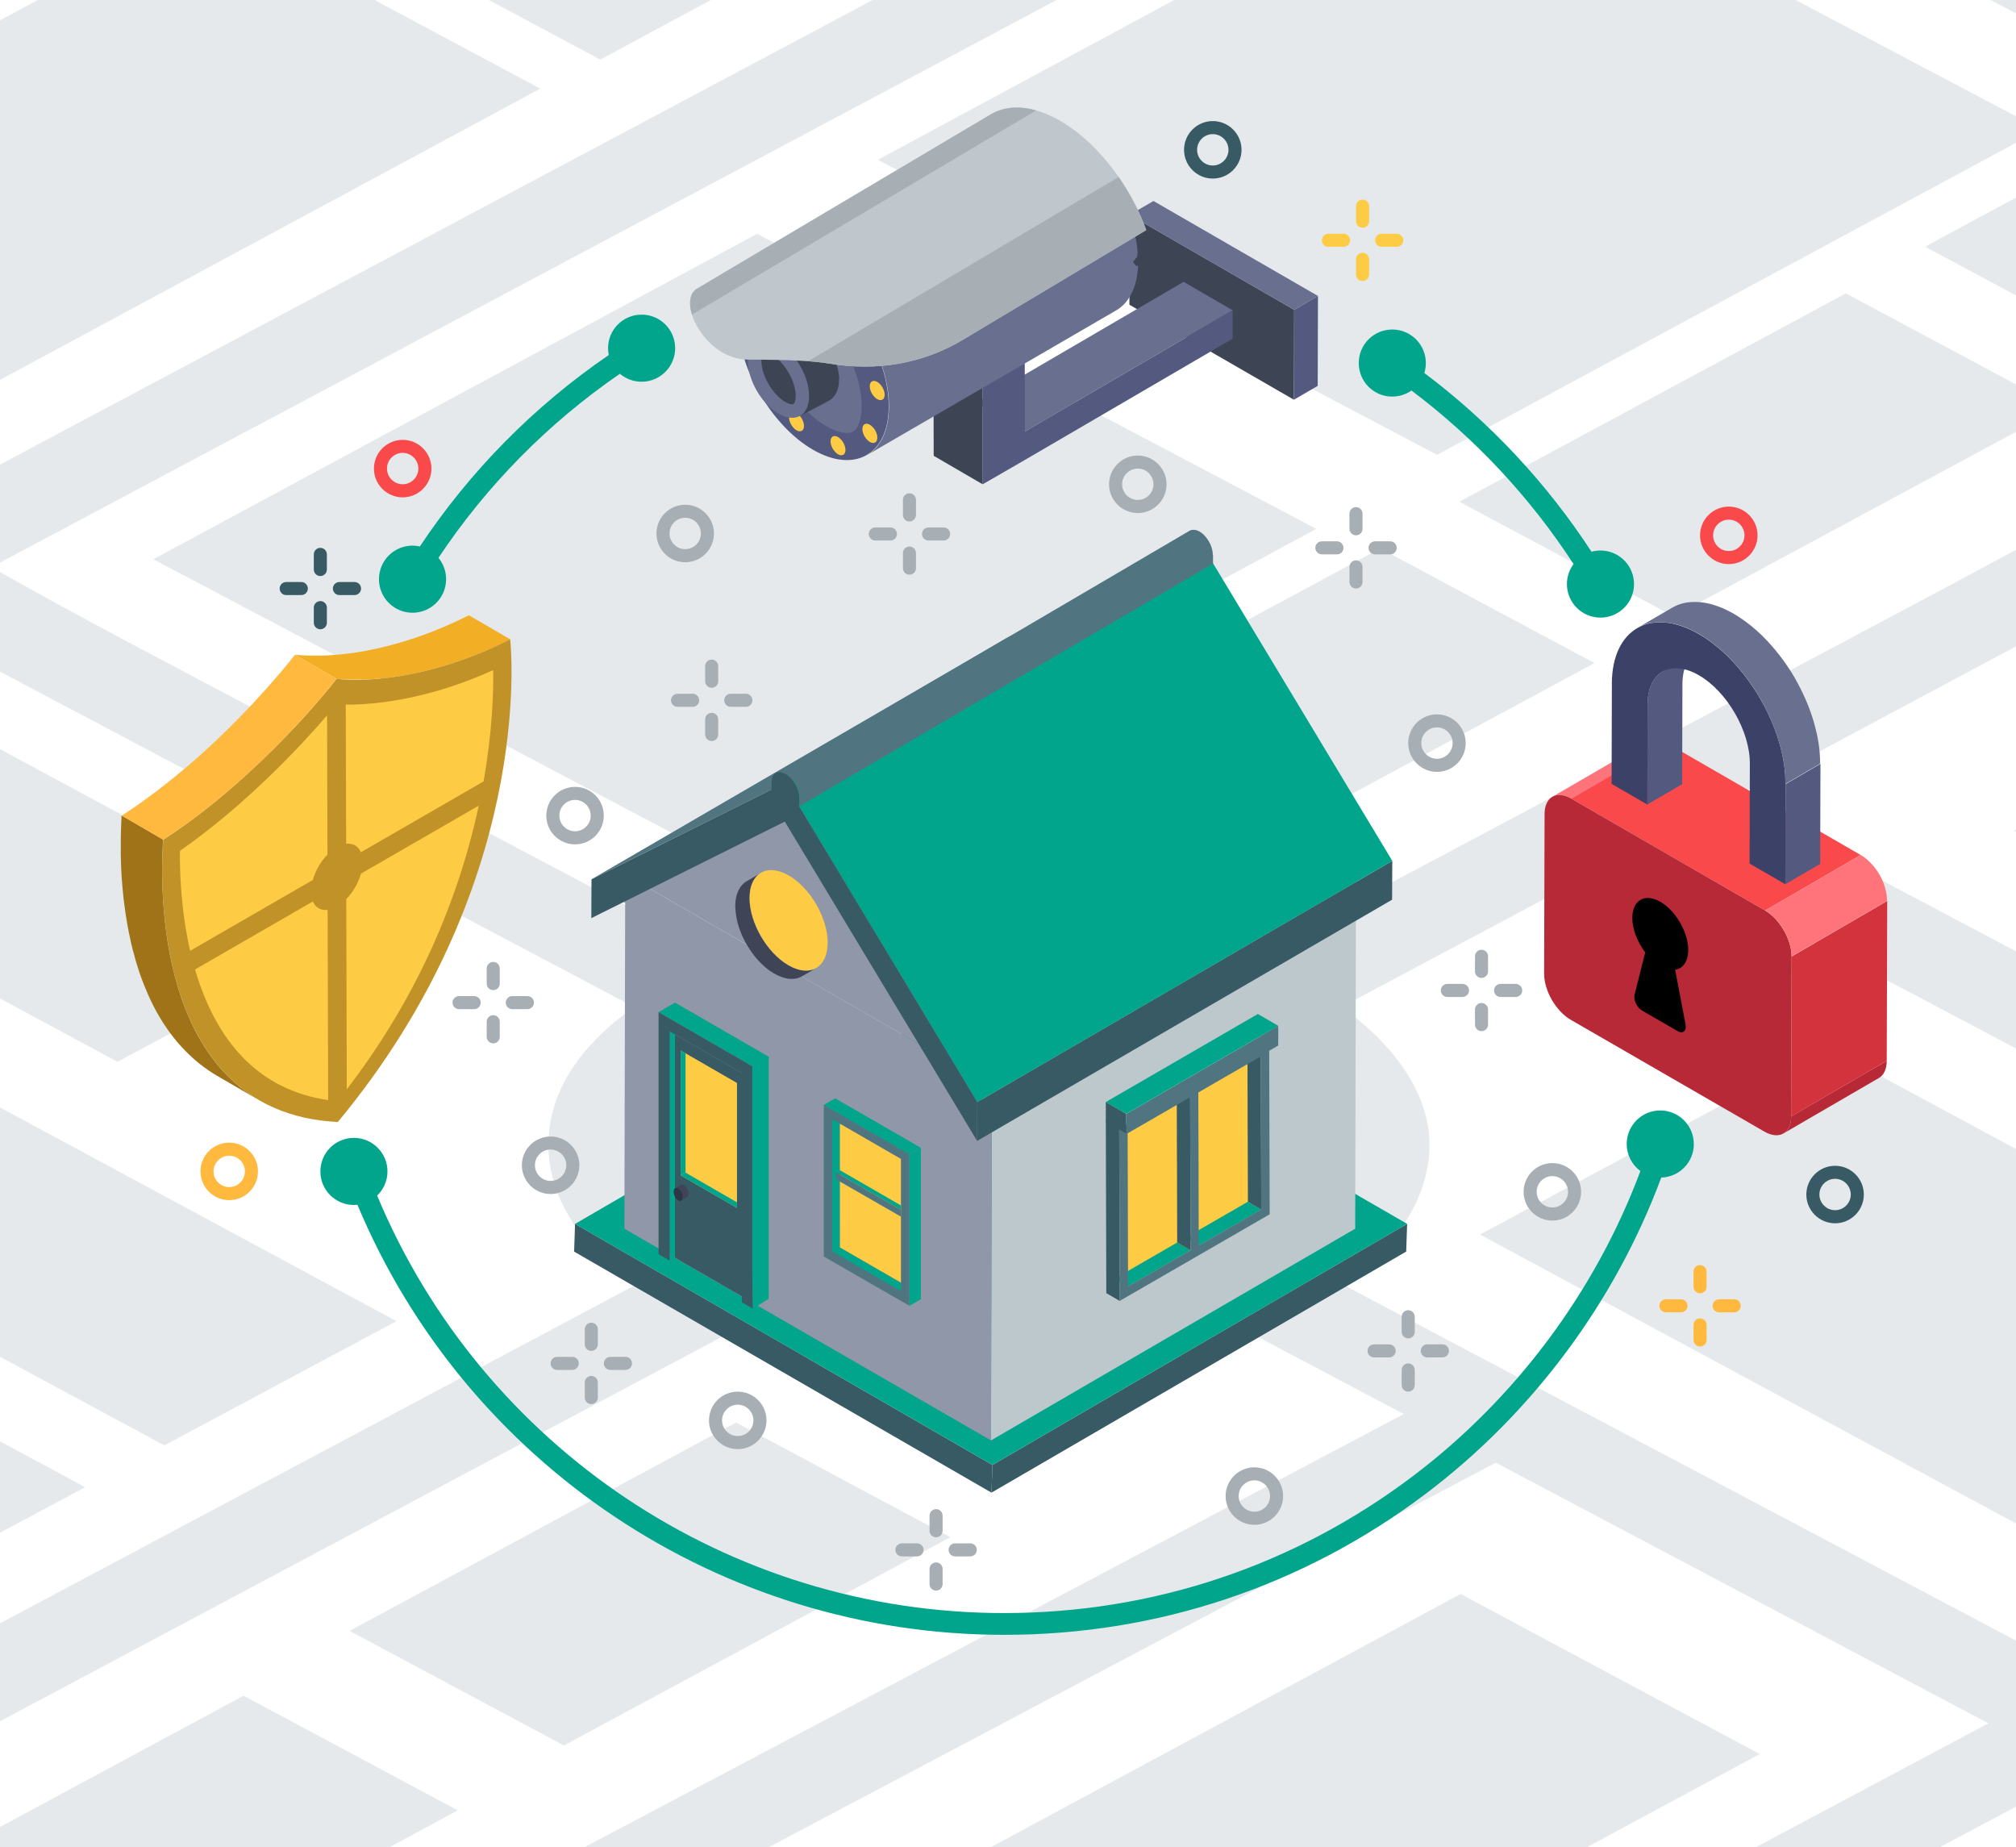 <svg xmlns="http://www.w3.org/2000/svg" xmlns:xlink="http://www.w3.org/1999/xlink" id="Ebene_2" data-name="Ebene 2" viewBox="0 0 500 458"><defs><style>      .cls-1 {        fill: #3c4167;      }      .cls-2 {        fill: #a7afb5;      }      .cls-3, .cls-4 {        fill: #3f4557;      }      .cls-5 {        fill: #385a64;      }      .cls-6 {        fill: #bfc7cd;      }      .cls-7 {        fill: #c09228;      }      .cls-8 {        fill: #fff;      }      .cls-9, .cls-10 {        fill: #517580;      }      .cls-11 {        fill: #a07318;      }      .cls-12 {        fill: none;      }      .cls-4, .cls-13, .cls-14, .cls-15, .cls-10, .cls-16 {        fill-rule: evenodd;      }      .cls-17, .cls-15 {        fill: #fdcb44;      }      .cls-18, .cls-16 {        fill: #385a64;      }      .cls-19 {        fill: #ffb93e;      }      .cls-20 {        isolation: isolate;      }      .cls-21 {        fill: #ff737a;      }      .cls-22, .cls-13 {        fill: #00a58b;      }      .cls-23 {        fill: #bdc8cd;      }      .cls-24 {        fill: #f2ae25;      }      .cls-25 {        fill: #e4e2e5;      }      .cls-26 {        fill: #b72937;      }      .cls-14 {        fill: #2e3544;      }      .cls-27 {        fill: #53597f;      }      .cls-28 {        fill: #696f8e;      }      .cls-29 {        fill: #e5e9ec;      }      .cls-30 {        fill: #d3333c;      }      .cls-31 {        fill: #8f97a8;      }      .cls-32 {        fill: #3d4555;      }      .cls-33 {        clip-path: url(#clippath);      }      .cls-34 {        fill: #2e2e2e;      }      .cls-35 {        fill: #fa494a;      }    </style><clipPath id="clippath"><rect class="cls-12" width="500" height="458"></rect></clipPath></defs><g id="BACKGROUND"><rect class="cls-8" width="500" height="458"></rect><rect class="cls-8" width="500" height="458"></rect><g class="cls-33"><g><polygon class="cls-29" points="182.24 -123.57 -121.51 40.13 -289.91 -49.95 13.85 -213.65 182.24 -123.57"></polygon><polygon class="cls-29" points="133.99 21.98 -15.76 102.69 -98.78 58.28 50.98 -22.43 133.99 21.98"></polygon><polygon class="cls-29" points="395.47 164.42 299.61 216.08 246.47 187.66 342.33 136 395.47 164.42"></polygon><polygon class="cls-29" points="235.71 381.17 139.85 432.83 86.71 404.41 182.57 352.75 235.71 381.17"></polygon><polygon class="cls-29" points="436.45 434.95 302.62 507.07 228.42 467.38 362.25 395.26 436.45 434.95"></polygon><polygon class="cls-29" points="113.54 448.91 17.69 500.57 -35.46 472.15 60.4 420.49 113.54 448.91"></polygon><polygon class="cls-29" points="510.95 101.18 415.09 152.84 361.95 124.41 457.8 72.75 510.95 101.18"></polygon><polygon class="cls-29" points="626.42 37.93 530.57 89.59 477.42 61.17 573.28 9.5 626.42 37.93"></polygon><polygon class="cls-29" points="684.49 -66.4 525.82 17.16 491.65 -1.12 650.32 -84.68 684.49 -66.4"></polygon><polygon class="cls-29" points="499.45 206.01 655.43 290.07 741.9 243.81 585.92 159.75 499.45 206.01"></polygon><polygon class="cls-29" points="367.05 306.12 523.02 390.18 609.5 343.93 453.52 259.87 367.05 306.12"></polygon><polygon class="cls-29" points="-74.73 207.32 29.13 263.29 86.71 232.49 -17.15 176.52 -74.73 207.32"></polygon><polygon class="cls-29" points="-63.11 302.43 40.75 358.41 98.33 327.61 -5.53 271.63 -63.11 302.43"></polygon><polygon class="cls-29" points="-140.33 343.6 -36.47 399.58 21.11 368.78 -82.75 312.8 -140.33 343.6"></polygon><polygon class="cls-29" points="326.47 131.15 176.72 211.86 38.02 138.68 187.77 57.98 326.47 131.15"></polygon><polygon class="cls-29" points="506.17 32.09 356.42 112.79 217.72 39.62 367.47 -41.09 506.17 32.09"></polygon><polygon class="cls-29" points="298.63 -65.93 148.88 14.78 65.86 -29.63 215.61 -110.34 298.63 -65.93"></polygon><path class="cls-29" d="M732.04,529.54c6.24,3.3,6.27,8.8.07,12.1-6.2,3.3-16.56,3.3-22.8,0-1.74-.92-3.47-1.84-5.22-2.76-12.45-6.58-24.91-13.17-37.36-19.76-21.18-11.2-42.37-22.41-63.56-33.61-26.03-13.77-52.07-27.54-78.11-41.31-3-1.59-5.99-3.17-9-4.76-10.31,5.49-20.63,10.98-30.94,16.47-21.05,11.2-42.09,22.41-63.14,33.61-25.87,13.77-51.73,27.54-77.6,41.31-26.83,14.28-53.67,28.57-80.5,42.85-23.94,12.74-47.89,25.49-71.83,38.23-17.19,9.15-34.38,18.3-51.57,27.45-6.58,3.5-13.17,7.01-19.76,10.52-6.2,3.3-16.57,3.3-22.81,0-6.23-3.3-6.27-8.8-.07-12.1,1.73-.92,3.46-1.84,5.18-2.76,12.37-6.58,24.75-13.17,37.11-19.76,21.05-11.21,42.09-22.41,63.14-33.61,25.87-13.77,51.73-27.54,77.6-41.31,26.83-14.28,53.67-28.57,80.5-42.85,23.94-12.74,47.89-25.49,71.82-38.23,17.19-9.15,34.39-18.3,51.58-27.46,2.8-1.49,5.59-2.98,8.4-4.47-16.38-8.66-32.76-17.33-49.14-25.99-24.09-12.74-48.19-25.49-72.29-38.23-17.31-9.15-34.6-18.3-51.91-27.45-3.1-1.64-6.19-3.27-9.29-4.91-4.51,1.79-9.27,3.39-14.2,4.74-24.02,6.55-52.25,8.45-78.52,4.75-13.49-1.9-26.16-5.17-37.3-9.53-10.61,5.65-21.23,11.3-31.84,16.95-21.05,11.2-42.1,22.41-63.15,33.62-25.86,13.77-51.73,27.54-77.59,41.31-26.83,14.28-53.66,28.57-80.5,42.85-23.94,12.74-47.88,25.49-71.82,38.23-17.19,9.15-34.39,18.3-51.58,27.46-6.59,3.51-13.17,7.01-19.76,10.52-6.2,3.3-16.57,3.3-22.81,0-6.24-3.3-6.27-8.8-.07-12.1,1.73-.92,3.46-1.84,5.18-2.76,12.38-6.59,24.75-13.18,37.12-19.76,21.05-11.2,42.1-22.41,63.14-33.61,25.86-13.77,51.74-27.54,77.6-41.31,26.83-14.28,53.66-28.57,80.5-42.85,23.93-12.74,47.87-25.48,71.81-38.23,17.19-9.15,34.39-18.3,51.57-27.45,3.09-1.64,6.18-3.29,9.26-4.93-1.92-1.36-3.73-2.76-5.43-4.21-14.36-12.31-19.16-27.19-14.29-41.35,2.96-8.59,9.76-16.52,19.4-23.38-10.7-5.66-21.41-11.32-32.1-16.98-21.19-11.21-42.38-22.41-63.56-33.61-26.04-13.77-52.08-27.54-78.12-41.31-3-1.59-6-3.17-8.99-4.76-6.32,3.36-12.63,6.72-18.94,10.08-21.05,11.21-42.1,22.41-63.15,33.62-25.86,13.77-51.73,27.54-77.6,41.31-26.83,14.28-53.66,28.57-80.5,42.85-23.94,12.74-47.87,25.48-71.81,38.23-17.19,9.15-34.39,18.3-51.58,27.46-6.59,3.51-13.17,7.01-19.77,10.52-6.19,3.3-16.57,3.3-22.81,0-6.24-3.3-6.27-8.8-.07-12.1,1.74-.92,3.46-1.84,5.19-2.76,12.38-6.59,24.75-13.17,37.11-19.76,21.05-11.21,42.1-22.41,63.14-33.61,25.87-13.77,51.75-27.55,77.61-41.31,26.83-14.28,53.66-28.57,80.5-42.85,23.94-12.74,47.88-25.49,71.82-38.23,15.99-8.51,31.98-17.02,47.98-25.54-16.39-8.67-32.77-17.33-49.15-25.99-24.1-12.74-48.19-25.49-72.28-38.23-17.31-9.15-34.61-18.3-51.91-27.45-6.64-3.51-13.26-7.01-19.89-10.52-6.24-3.3-6.28-8.8-.08-12.1,6.19-3.3,16.57-3.3,22.81,0,1.73.92,3.48,1.84,5.22,2.76,12.45,6.58,24.9,13.17,37.35,19.75,21.19,11.21,42.37,22.41,63.56,33.61,26.04,13.77,52.07,27.54,78.11,41.31,3,1.59,5.99,3.17,9,4.76,12.41-6.61,24.2-12.88,35.98-19.15,21.05-11.2,42.1-22.41,63.14-33.61,25.87-13.77,51.75-27.55,77.61-41.31,26.83-14.28,53.66-28.57,80.5-42.85,23.94-12.74,47.88-25.49,71.82-38.23,17.19-9.15,34.38-18.3,51.57-27.45,6.59-3.51,144.62-76.66,151.2-80.16,6.2-3.3,16.57-3.3,22.81,0,6.24,3.3,6.27,8.8.07,12.1-1.72.92-3.45,1.84-5.18,2.76-12.38,6.59-156.19,82.81-168.55,89.4-21.04,11.2-42.09,22.41-63.14,33.61-25.87,13.77-51.74,27.54-77.6,41.31-26.84,14.29-53.67,28.57-80.5,42.85-23.93,12.74-47.87,25.48-71.81,38.23-17.19,9.15-34.39,18.3-51.57,27.45-4.28,2.28-8.54,4.55-12.82,6.82,15.74,9,32.13,17.66,48.51,26.33,24.1,12.74,48.19,25.48,72.28,38.23,17.31,9.15,34.61,18.3,51.92,27.46,3.12,1.65,6.25,3.3,9.37,4.95,22.47-8.75,49.88-12.69,75.41-11.11,14.16.88,27.61,2.8,40.35,6.33,4.93,1.36,9.73,2.96,14.28,4.73,10.58-5.63,21.16-11.27,31.74-16.9,21.05-11.21,42.1-22.41,63.14-33.61,25.88-13.77,51.74-27.54,77.61-41.31,26.83-14.28,77.27-41.85,101.2-54.59,17.19-9.15,34.39-18.31,51.58-27.46,6.59-3.51,114.19-60.22,120.78-63.73,6.18-3.29,16.56-3.3,22.8,0,6.24,3.3,6.27,8.81.08,12.1-1.73.92-3.46,1.84-5.18,2.76-12.38,6.59-125.76,66.38-138.13,72.97-21.05,11.21-197.21,105.44-206.73,110.51,12.67,6.7,25.34,13.4,38.01,20.1,24.61,13.01,49.21,26.02,73.82,39.04,30.24,15.99,60.48,31.98,90.73,47.98,15.11,7.99,30.23,15.99,45.34,23.98,24.68-13.14,137.15-72.75,161.09-85.5,17.19-9.15,34.38-18.3,51.57-27.45,6.59-3.51,13.17-7.01,19.76-10.52,6.2-3.3,16.57-3.3,22.8,0,6.24,3.3,6.28,8.8.08,12.1-1.73.92-3.45,1.84-5.18,2.76-12.37,6.58-24.74,13.17-37.11,19.75-21.04,11.2-42.09,22.41-63.14,33.61-12.82,6.82-25.63,13.65-38.45,20.47,8.63,4.56,17.26,9.13,25.88,13.69,27.99,14.8,55.98,29.6,83.96,44.4,20.09,10.63,40.19,21.26,60.29,31.89,7.7,4.07,15.41,8.15,23.1,12.22,6.24,3.3,6.27,8.8.07,12.1-6.2,3.3-16.57,3.31-22.81,0-2.02-1.07-4.05-2.14-6.06-3.2-14.46-7.65-28.93-15.3-43.39-22.95-24.61-13.01-49.21-26.02-73.82-39.04-23.32-12.33-46.65-24.67-69.97-37-5.46,2.91-10.93,5.82-16.41,8.73-26.83,14.28-53.66,28.57-80.5,42.85-23.94,12.74-47.87,25.48-71.82,38.23-17.19,9.15-34.38,18.3-51.57,27.45-2.12,1.13-4.24,2.26-6.36,3.38,16.38,8.66,32.77,17.33,49.14,25.99,24.1,12.74,48.19,25.49,72.3,38.23,17.3,9.15,34.6,18.3,51.91,27.45,6.63,3.51,13.25,7.01,19.89,10.52ZM654.05,341.46c-30.66-16.22-61.31-32.43-91.98-48.64-27.98-14.8-55.98-29.6-83.96-44.4-20.1-10.63-40.2-21.26-60.3-31.89-3.88-2.05-7.78-4.11-11.66-6.17-9.73,5.18,11.45-5.84-12.49,6.9-17.19,9.15-34.39,18.3-51.57,27.45-3.12,1.66-6.23,3.32-9.34,4.97,14.44,10.48,22.65,23.22,21.72,36.32-.85,11.83-8.23,23.18-21.25,32.62,10.68,5.65,21.36,11.3,32.03,16.94,21.18,11.2,42.37,22.41,63.56,33.61,26.04,13.77,52.08,27.54,78.11,41.31,3,1.59,6,3.17,9,4.76,9.63-5.13,19.25-10.25,28.89-15.38,21.05-11.21,42.1-22.41,63.14-33.61,25.87-13.77,51.74-27.54,77.6-41.31"></path><polygon class="cls-29" points="379.7 358.08 120.73 495.02 91.72 486.19 357.04 345.95 379.7 358.08"></polygon></g></g><g><g><g class="cls-20"><polygon class="cls-18" points="348.99 303.48 348.76 310.35 245.9 370.13 246.14 363.26 348.99 303.48"></polygon><polygon class="cls-18" points="246.14 363.26 245.9 370.13 142.39 310.36 142.62 303.49 246.14 363.26"></polygon><polygon class="cls-22" points="348.99 303.48 246.14 363.26 142.62 303.49 245.48 243.72 348.99 303.48"></polygon></g><g class="cls-20"><polygon class="cls-23" points="336.32 216.85 336.11 304.68 245.78 357.18 245.98 269.34 336.32 216.85"></polygon><polygon class="cls-31" points="245.98 269.34 245.78 357.18 154.86 304.69 155.07 216.85 245.98 269.34"></polygon><polygon class="cls-31" points="336.32 216.85 245.98 269.34 155.07 216.85 245.4 164.36 336.32 216.85"></polygon></g><g class="cls-20"><polygon class="cls-31" points="153.55 220.69 153.55 222.99 243.5 274.83 243.49 272.53 153.55 220.69"></polygon><polygon class="cls-25" points="243.49 272.53 243.5 274.83 245.88 273.45 245.88 271.15 243.49 272.53"></polygon></g><g><polygon class="cls-9" points="146.7 218.04 249.62 158.23 297.61 134.3 194.69 194.11 146.7 218.04"></polygon><g><polygon class="cls-18" points="242.38 273.29 345.31 213.47 345.26 223.1 242.34 282.91 242.38 273.29"></polygon><polygon class="cls-22" points="194.69 194.11 297.61 134.3 345.31 213.47 242.38 273.29 194.69 194.11"></polygon><polygon class="cls-5" points="194.69 194.11 242.38 273.29 242.34 282.91 194.64 203.73 146.66 227.67 146.7 218.04 194.69 194.11"></polygon></g></g><g><path class="cls-9" d="M300.79,137.56c0-.06,0-.11,0-.17,0-.03,0-.05,0-.08,0-.01,0-.02,0-.03,0-.02,0-.04,0-.06,0-.06-.01-.11-.02-.17,0-.06-.02-.11-.02-.17h0s0,0,0-.01c0-.05-.02-.11-.03-.16-.01-.06-.02-.12-.04-.18,0-.02,0-.04-.01-.06,0-.01,0-.02,0-.04,0-.03-.01-.05-.02-.08-.01-.06-.03-.12-.05-.18-.01-.04-.03-.09-.04-.13,0,0,0-.02,0-.02,0,0,0-.02,0-.02-.02-.06-.04-.12-.06-.18-.02-.06-.04-.12-.06-.18,0-.01,0-.02-.01-.03,0,0,0-.02,0-.03-.01-.04-.03-.07-.04-.11-.02-.06-.04-.11-.07-.17-.02-.04-.03-.08-.05-.12,0,0,0-.01,0-.02,0,0,0-.02,0-.02-.02-.06-.05-.11-.08-.17-.03-.06-.06-.12-.09-.18,0,0,0-.02-.01-.03,0-.01-.01-.02-.02-.03-.02-.05-.05-.1-.07-.14-.03-.06-.07-.12-.1-.18-.02-.03-.03-.06-.05-.09,0-.01-.01-.02-.02-.04-.03-.05-.06-.1-.09-.15-.05-.07-.09-.15-.14-.22,0-.01-.01-.02-.02-.04-.07-.1-.14-.21-.22-.31h0s0,0,0,0c-.05-.07-.1-.13-.15-.2-.04-.05-.08-.11-.13-.16h0s0,0,0,0c-.04-.05-.09-.11-.13-.16-.04-.05-.09-.1-.13-.15,0,0-.01-.02-.02-.02,0,0-.02-.02-.02-.02-.03-.03-.06-.07-.09-.1-.05-.05-.1-.1-.14-.14-.01-.01-.03-.03-.05-.04-.01-.01-.02-.02-.03-.03-.02-.02-.05-.04-.07-.07-.05-.05-.1-.09-.15-.13-.02-.02-.05-.04-.07-.06-.01,0-.02-.02-.03-.03-.02-.01-.03-.03-.05-.04-.05-.04-.1-.08-.15-.11-.04-.03-.07-.05-.11-.08,0,0-.01,0-.02-.01,0,0-.01,0-.02-.01-.05-.03-.1-.07-.15-.1-.05-.03-.1-.06-.15-.09-.01,0-.02-.01-.03-.02-.04-.02-.07-.04-.11-.06-.05-.03-.09-.05-.14-.07-.03-.02-.06-.03-.09-.04,0,0-.01,0-.02-.01,0,0-.02,0-.03-.01-.05-.02-.09-.04-.14-.06-.05-.02-.09-.04-.14-.05,0,0-.02,0-.02,0,0,0-.01,0-.02,0-.03-.01-.06-.02-.09-.03-.05-.01-.09-.03-.14-.04-.02,0-.05,0-.07-.01,0,0-.02,0-.03,0-.01,0-.03,0-.04,0-.05,0-.1-.02-.15-.02-.03,0-.06,0-.09,0-.01,0-.02,0-.03,0,0,0-.02,0-.03,0-.05,0-.11,0-.16,0-.02,0-.05,0-.07,0-.02,0-.04,0-.05,0-.02,0-.04,0-.06,0-.07,0-.13.02-.2.03h0s-.03,0-.04.01c-.07.02-.13.03-.19.05,0,0,0,0-.01,0-.09.03-.18.07-.26.12l-102.54,60.14c.08-.05.17-.09.26-.12.07-.02.14-.04.21-.06.01,0,.03,0,.04-.01.08-.02.17-.03.26-.03.02,0,.04,0,.05,0,.09,0,.17,0,.26,0,.01,0,.02,0,.03,0,.09,0,.19.02.28.04,0,0,.02,0,.03,0,.1.02.2.05.3.08,0,0,.01,0,.02,0,.11.04.22.08.33.13,0,0,.01,0,.02.01.11.05.23.11.34.18.12.07.23.14.34.22,0,0,.01,0,.02.01.11.07.21.15.31.23.01,0,.02.02.03.03.1.08.2.17.29.25.01.01.02.02.03.03.1.09.19.19.28.28,0,0,.02.02.02.03.1.11.2.22.29.33h0c.1.12.19.24.28.36h0c.08.11.16.23.24.34.05.07.09.15.14.22.04.06.08.12.11.18.02.03.03.06.05.09.06.11.12.21.17.32,0,.01.01.02.02.04.07.13.13.26.19.4,0,0,0,.01,0,.02.06.13.11.26.16.4,0,0,0,.02.01.03.05.14.1.27.14.41,0,0,0,.02,0,.02.04.13.07.26.11.39,0,.01,0,.02,0,.04.03.14.06.27.08.41,0,0,0,0,0,0,.02.14.04.27.05.4,0,.01,0,.02,0,.03.01.13.02.27.02.4v2.03s102.53-60.14,102.53-60.14v-2.03c0-.05,0-.1,0-.15Z"></path><path class="cls-18" d="M194.83,191.93c1.9,1.1,3.43,3.75,3.42,5.93v2.03s-6.87-3.96-6.87-3.96v-2.03c.01-2.18,1.55-3.06,3.45-1.96Z"></path></g><g><polygon class="cls-17" points="311.15 298.95 311.1 281.14 311.09 281.15 311.05 261 295.54 269.95 295.6 292.23 295.61 292.22 295.65 307.9 311.15 298.95"></polygon><polygon class="cls-17" points="293.62 309.08 293.57 291.26 293.56 291.27 293.51 271.12 278.01 280.07 278.06 302.35 278.08 302.34 278.12 318.02 293.62 309.08"></polygon><polygon class="cls-22" points="297.31 308.86 293.99 306.94 309.5 297.99 312.81 299.92 297.31 308.86"></polygon><polygon class="cls-22" points="279.78 318.99 276.46 317.06 291.96 308.11 295.28 310.04 279.78 318.99"></polygon><polygon class="cls-18" points="312.81 299.92 312.76 282.1 312.75 282.1 312.7 261.96 309.39 260.03 309.44 281.36 309.45 281.36 309.5 297.99 312.81 299.92"></polygon><polygon class="cls-18" points="295.28 310.04 295.23 289.03 295.22 289.02 295.17 272.08 291.85 270.16 291.9 287.96 291.91 287.97 291.96 308.11 295.28 310.04"></polygon><polygon class="cls-8" points="277.58 279.84 274.26 277.91 311.47 256.43 314.78 258.36 277.58 279.84"></polygon><polygon class="cls-18" points="277.7 322.59 274.38 320.66 274.26 277.91 277.58 279.84 277.7 322.59"></polygon><path class="cls-9" d="M314.78,258.36l-37.2,21.48.12,42.75,37.2-21.48-.12-42.75ZM279.78,318.99l-.05-17.81v-2.34s-.06-17.81-.06-17.81l15.5-8.95.05,17.81v2.34s.06,17.81.06,17.81l-15.5,8.95ZM297.31,308.86l-.05-17.81v-2.34s-.06-17.81-.06-17.81l15.5-8.95.05,17.81v2.34s.06,17.81.06,17.81l-15.5,8.95Z"></path><g class="cls-20"><polygon class="cls-9" points="317.03 254.37 317.02 259.26 279.32 281.09 279.33 276.2 317.03 254.37"></polygon><polygon class="cls-18" points="279.33 276.2 279.32 281.09 274.25 278.17 274.26 273.27 279.33 276.2"></polygon><polygon class="cls-22" points="317.03 254.37 279.33 276.2 274.26 273.27 311.97 251.44 317.03 254.37"></polygon></g></g><g><path class="cls-3" d="M182.4,225.11c0,.16.01.31.02.47,0,.07.01.14.02.21,0,.03,0,.06,0,.09,0,.05,0,.11.01.16.02.16.03.32.05.47.02.16.04.32.07.49,0,0,0,0,0,.01,0,0,0,.01,0,.02.02.15.05.3.08.46.03.17.07.34.1.5.01.06.03.12.04.18,0,.04.02.07.02.11.02.07.03.15.05.22.04.17.09.34.13.51.03.13.07.25.11.38,0,.02.01.05.02.07,0,.02.01.04.02.07.05.17.1.33.16.5.06.16.11.33.17.49.01.03.02.06.03.09,0,.02.02.05.03.07.04.1.08.21.12.31.06.16.12.31.19.47.05.11.1.23.14.34,0,.02.02.04.02.06,0,.02.02.04.03.07.07.16.14.31.21.47.08.17.16.34.25.51.01.03.03.05.04.08.02.03.03.07.05.1.07.14.14.27.21.4.09.17.19.33.28.5.05.08.09.17.14.25.02.03.04.07.06.1.08.14.18.28.27.43.13.21.25.42.39.62.02.03.04.07.06.1.2.29.4.58.61.87,0,0,0,0,0,0h0c.14.19.28.38.43.57.12.15.24.3.36.44,0,0,0,0,0,.01,0,0,0,0,0,0,.12.15.25.29.37.44.12.14.25.28.38.42.02.02.04.04.06.07.02.02.04.05.07.07.09.09.18.19.27.28.13.14.27.27.41.4.04.04.09.08.13.12.03.03.06.06.1.09.07.06.13.13.2.19.14.13.29.25.43.38.06.05.13.1.19.16.03.03.06.05.1.08.05.04.1.08.14.12.14.11.28.22.42.32.1.08.21.15.31.22.02.01.04.03.06.04.02.01.04.03.05.04.14.09.27.18.41.27.14.09.27.17.41.25.03.02.06.04.1.06.1.06.21.12.31.17.04.02.08.04.12.06.05.03.11.06.16.08.04.02.08.04.12.06.07.03.13.06.2.09.05.02.09.04.14.07.02,0,.04.02.06.03.13.06.26.11.39.16h0s0,0,0,0c.13.05.26.1.39.15.02,0,.03.01.05.02.05.02.09.03.14.05.07.02.13.04.2.06.03,0,.07.02.1.03.06.02.11.03.17.05.04.01.09.03.13.04.05.01.09.02.14.03.06.01.11.03.17.04.03,0,.06.01.09.02.05.01.11.02.16.03.07.01.13.02.2.03.02,0,.05,0,.07.01.05,0,.11.01.16.02.07,0,.14.02.21.02.02,0,.04,0,.06,0,.05,0,.09,0,.14,0,.08,0,.17,0,.25,0,.02,0,.05,0,.07,0,.04,0,.07,0,.1,0,.1,0,.2,0,.31-.01.03,0,.06,0,.09,0,.02,0,.04,0,.07,0,.15-.02.31-.04.45-.07.01,0,.03,0,.04,0,0,0,0,0,0,0,.21-.04.42-.1.61-.17.02,0,.04,0,.05-.02.01,0,.03-.01.04-.02.09-.03.17-.07.26-.1.04-.02.08-.03.12-.05.12-.06.24-.12.36-.19l3.52-2.04c-.12.07-.24.13-.36.19-.04.02-.08.03-.12.05-.08.04-.17.07-.26.11-.03.01-.06.02-.1.03-.2.07-.4.13-.62.17-.01,0-.03,0-.04,0-.15.03-.3.05-.45.07-.05,0-.1,0-.16.01-.1,0-.2.01-.31.01-.06,0-.11,0-.17,0-.08,0-.16,0-.25,0-.07,0-.13,0-.2-.01-.07,0-.14-.01-.21-.02-.08,0-.15-.02-.23-.03-.06,0-.13-.02-.2-.03-.08-.01-.16-.03-.25-.05-.06-.01-.11-.02-.17-.04-.09-.02-.18-.04-.27-.07-.06-.02-.11-.03-.17-.05-.1-.03-.2-.06-.3-.09-.05-.02-.09-.03-.14-.05-.14-.05-.29-.1-.44-.16h0c-.15-.06-.3-.12-.44-.19-.05-.02-.09-.04-.14-.07-.11-.05-.21-.1-.32-.16-.05-.03-.1-.05-.16-.08-.14-.07-.28-.15-.42-.23-.33-.19-.65-.4-.97-.62-.02-.01-.04-.03-.06-.04-.3-.21-.59-.43-.88-.66-.03-.03-.06-.05-.1-.08-.28-.23-.55-.47-.82-.72-.03-.03-.06-.06-.1-.09-.27-.26-.54-.53-.8-.8-.02-.02-.04-.05-.07-.07-.28-.3-.55-.61-.82-.93,0,0,0,0,0-.01-.27-.33-.54-.66-.79-1.01h0c-.23-.32-.45-.64-.67-.97-.13-.2-.26-.41-.39-.62-.11-.17-.22-.35-.32-.52-.05-.08-.09-.17-.14-.25-.17-.3-.33-.6-.49-.9-.02-.03-.03-.07-.05-.1-.19-.37-.36-.74-.53-1.12,0-.02-.02-.04-.02-.06-.16-.37-.31-.74-.45-1.12,0-.03-.02-.05-.03-.07-.14-.38-.27-.77-.39-1.15,0-.02-.01-.05-.02-.07-.11-.37-.21-.74-.3-1.11,0-.04-.02-.07-.02-.11-.09-.38-.16-.76-.22-1.14,0,0,0-.01,0-.02-.06-.38-.11-.76-.14-1.14,0-.03,0-.06,0-.09-.03-.38-.05-.75-.04-1.12,0-.37.02-.72.05-1.06,0-.03,0-.06,0-.09.03-.31.08-.61.13-.9,0-.04.02-.08.02-.12.06-.28.13-.55.21-.8.01-.05.03-.09.05-.14.08-.24.17-.47.27-.69.01-.02.02-.05.03-.07.12-.25.25-.48.39-.7.02-.03.04-.06.06-.08.12-.18.24-.34.37-.49.05-.06.1-.11.15-.16.12-.12.24-.24.36-.35.05-.05.1-.09.16-.14.18-.14.36-.28.56-.39h0s0,0,0,0l-3.52,2.04c-.2.11-.38.25-.56.39-.05.04-.1.09-.16.14-.13.11-.25.23-.36.35-.05.05-.1.11-.15.16-.13.16-.26.32-.37.5-.02.03-.04.05-.06.08,0,0,0,.01-.01.02-.13.21-.25.43-.37.66,0,0,0,.02-.01.02-.01.02-.02.05-.03.07-.07.15-.13.3-.19.45-.03.08-.05.16-.08.24-.02.05-.03.09-.05.14-.01.04-.03.08-.04.13-.05.16-.09.32-.13.49-.01.06-.02.12-.04.18,0,.04-.02.08-.02.12-.01.06-.02.12-.04.18-.03.15-.05.31-.07.46-.01.09-.02.18-.03.26,0,.03,0,.06,0,.09,0,.04,0,.07-.01.11-.01.15-.02.3-.03.46,0,.15-.01.31-.01.47,0,0,0,.02,0,.03,0,.14,0,.29,0,.44Z"></path><path class="cls-17" d="M195.57,239.34c-5.35-3.09-9.67-10.57-9.65-16.72.02-6.14,4.37-8.62,9.71-5.53,5.35,3.09,9.67,10.57,9.65,16.71-.02,6.14-4.36,8.62-9.71,5.54Z"></path></g><g><polygon class="cls-13" points="190.81 262.13 186.73 264.49 163.33 250.98 167.41 248.62 190.81 262.13"></polygon><polygon class="cls-16" points="166.08 255.73 166.08 311.11 185.21 322.16 185.21 266.78 166.08 255.73"></polygon><polygon class="cls-15" points="168.82 260.49 168.82 291.47 182.79 299.54 182.79 268.55 168.82 260.49"></polygon><polygon class="cls-13" points="166.08 255.73 166.08 312.48 166.08 312.58 167.41 311.81 167.41 256.5 166.08 255.73"></polygon><polygon class="cls-13" points="168.82 291.47 170.03 290.78 170.03 261.18 168.82 260.49 168.82 291.47"></polygon><polygon class="cls-13" points="182.79 299.54 168.82 291.47 170.03 290.78 182.79 298.15 182.79 299.54"></polygon><polygon class="cls-16" points="163.33 250.98 186.73 264.49 186.73 324.5 183.99 322.92 183.99 322.83 183.99 268.86 183.99 266.07 166.08 255.73 166.08 258.52 166.08 312.48 166.08 312.58 163.33 310.99 163.33 250.98"></polygon><polygon class="cls-4" points="167.41 294.66 168.86 293.83 169.03 293.74 169.22 293.71 169.43 293.75 169.65 293.85 169.65 293.85 169.88 294.01 170.09 294.22 170.28 294.46 170.44 294.74 170.58 295.04 170.68 295.35 170.75 295.67 170.77 295.99 170.75 296.27 170.68 296.51 170.58 296.71 170.44 296.85 168.99 297.69 169.13 297.55 169.23 297.35 169.3 297.11 167.67 296 167.67 296 169.17 295.99 169.13 295.88 168.99 295.58 168.83 295.3 168.64 295.05 168.43 294.84 168.2 294.68 168.2 294.68 167.98 294.58 167.77 294.55 167.58 294.58 167.41 294.66"></polygon><path class="cls-14" d="M168.2,294.68h0c.62.36,1.12,1.32,1.12,2.14h0c0,.82-.5,1.2-1.12.85h0c-.62-.36-1.12-1.32-1.12-2.14h0c0-.82.5-1.2,1.12-.85Z"></path><polygon class="cls-13" points="190.65 262.04 186.57 264.4 186.57 273.33 186.57 315.48 186.73 324.5 190.65 322.06 190.65 262.04"></polygon></g><g><polygon class="cls-10" points="204.31 273.89 204.31 311.58 225.56 323.8 225.56 286.16 204.31 273.89"></polygon><polygon class="cls-13" points="206.42 277.55 206.42 310.35 208.3 309.32 208.3 278.64 206.42 277.55"></polygon><polygon class="cls-13" points="223.45 320.14 206.5 310.36 208.3 309.32 223.45 318.06 223.45 320.14"></polygon><polygon class="cls-13" points="228.39 284.62 225.56 286.25 204.31 273.98 207.13 272.35 228.39 284.62"></polygon><polygon class="cls-13" points="228.39 284.62 225.56 286.25 225.56 323.8 228.39 322.17 228.39 284.62"></polygon><polygon class="cls-15" points="211.08 280.24 211.08 280.24 208.3 278.64 208.31 309.32 223.45 318.06 223.45 315.18 223.45 287.38 211.08 280.24"></polygon><polygon class="cls-13" points="223.45 300 207.36 290.72 207.36 290.72 208.3 290.17 223.4 298.89 223.45 300"></polygon><polygon class="cls-10" points="207.36 290.72 207.36 292.45 223.45 301.69 223.45 300 207.36 290.72"></polygon></g></g><g><g><path class="cls-24" d="M84.06,168.39c-.09,0-.17-.02-.25-.03-.01,0-.02,0-.04,0-.07,0-.13-.02-.17-.02-.01,0-.02,0-.03,0-.04,0-.08-.01-.1-.01l-10.28-5.97s.06,0,.1.01c0,0,.02,0,.03,0,.05,0,.11.01.17.02.01,0,.02,0,.04,0,.07,0,.15.02.25.03.02,0,.03,0,.05,0,.1,0,.2.02.32.03.02,0,.04,0,.07,0,.07,0,.15.01.22.02.03,0,.05,0,.08,0,.1,0,.21.02.33.02.01,0,.03,0,.04,0,.1,0,.21.01.31.02.04,0,.08,0,.12,0,.1,0,.2.01.3.02.03,0,.07,0,.1,0,.14,0,.28.01.43.02.03,0,.06,0,.1,0,.12,0,.25,0,.37.01.05,0,.1,0,.15,0,.14,0,.28,0,.42,0,.03,0,.06,0,.09,0,.17,0,.35,0,.54,0,.07,0,.13,0,.2,0,.09,0,.17,0,.26,0,.07,0,.15,0,.22,0,.09,0,.18,0,.27,0,.08,0,.16,0,.24,0,.09,0,.18,0,.27,0,.08,0,.16,0,.25,0,.1,0,.19,0,.29,0,.08,0,.17,0,.26,0,.1,0,.2,0,.3-.01.09,0,.18,0,.27-.01.1,0,.2,0,.31-.01.09,0,.18,0,.28-.01.1,0,.21-.01.31-.02.1,0,.19-.01.29-.02.11,0,.21-.01.32-.02.08,0,.17-.01.25-.02.3-.02.61-.05.93-.07.05,0,.11,0,.17-.01.32-.03.65-.06.99-.09.01,0,.03,0,.04,0,.34-.03.69-.07,1.05-.12.07,0,.13-.02.2-.02.35-.04.7-.09,1.06-.13.08-.01.16-.02.24-.03.26-.04.52-.07.79-.11.07-.01.14-.02.2-.03.32-.05.65-.1.98-.15.08-.01.16-.03.24-.04.27-.05.55-.09.83-.14.08-.02.17-.03.25-.05.34-.06.69-.13,1.04-.2.08-.02.16-.03.23-.05.24-.05.49-.1.73-.15.11-.02.22-.05.33-.07.23-.05.46-.1.69-.15.11-.02.22-.05.33-.07.27-.06.55-.12.83-.19.06-.01.12-.03.18-.04.34-.08.68-.16,1.03-.25.05-.01.1-.03.16-.04.62-.16,1.25-.32,1.89-.5.07-.02.14-.04.21-.06.63-.17,1.27-.36,1.92-.55.07-.02.13-.04.2-.06.59-.18,1.18-.36,1.78-.56.07-.02.14-.04.21-.07.61-.2,1.22-.41,1.84-.62.07-.02.14-.05.21-.07.56-.2,1.13-.41,1.71-.62.09-.03.17-.06.26-.1.57-.22,1.15-.44,1.73-.67.1-.04.19-.08.29-.12.54-.22,1.09-.44,1.64-.68.09-.04.18-.08.27-.11.58-.25,1.15-.5,1.74-.76.03-.01.05-.02.08-.04.53-.24,1.06-.48,1.6-.73.1-.05.2-.09.3-.14.54-.25,1.08-.52,1.62-.78.29-.14.57-.28.86-.43l10.28,5.97c-.24.12-.48.24-.72.36-.05.02-.09.04-.14.07-.54.27-1.09.53-1.62.78-.1.05-.2.09-.3.14-.54.25-1.07.5-1.6.73-.02,0-.04.02-.06.03,0,0-.01,0-.02,0-.59.26-1.17.51-1.74.76-.09.04-.18.08-.26.11-.55.23-1.1.46-1.64.68-.05.02-.1.04-.15.06-.05.02-.1.04-.15.06-.58.23-1.16.45-1.73.67-.09.03-.17.07-.26.1-.58.22-1.15.42-1.71.62-.03,0-.05.02-.08.03-.04.01-.08.03-.13.04-.62.22-1.23.43-1.84.62-.07.02-.14.05-.21.07-.6.2-1.19.38-1.78.56-.03,0-.06.02-.09.03-.04.01-.07.02-.11.03-.65.19-1.29.38-1.92.55-.07.02-.14.04-.21.06-.64.18-1.27.34-1.89.5-.03,0-.06.02-.08.02-.02,0-.05.01-.07.02-.35.09-.69.17-1.03.25-.06.01-.12.03-.18.04-.28.07-.56.13-.83.19-.11.02-.22.05-.33.07-.23.05-.46.1-.68.15-.11.02-.22.05-.33.07-.25.05-.49.1-.73.15-.06.01-.13.03-.19.04-.02,0-.03,0-.05,0-.35.07-.7.13-1.04.2-.09.02-.17.03-.25.05-.28.05-.56.1-.83.14-.08.01-.16.03-.24.04-.33.05-.66.11-.98.15-.07,0-.13.02-.2.03-.27.04-.53.08-.8.11-.05,0-.1.01-.14.02-.03,0-.06,0-.09.01-.36.05-.71.09-1.06.13-.06,0-.13.01-.19.02-.36.04-.71.08-1.05.12-.01,0-.03,0-.04,0-.34.03-.67.06-.99.09-.05,0-.11,0-.16.01-.32.03-.63.05-.93.07-.03,0-.06,0-.08,0-.06,0-.11,0-.17.01-.11,0-.22.01-.32.02-.1,0-.2.01-.29.02-.11,0-.21.01-.31.02-.09,0-.19,0-.28.01-.1,0-.21,0-.31.01-.09,0-.18,0-.27.01-.1,0-.2,0-.3.01-.09,0-.17,0-.26,0-.1,0-.19,0-.29,0-.08,0-.17,0-.25,0-.09,0-.18,0-.27,0-.08,0-.16,0-.24,0-.09,0-.18,0-.27,0-.07,0-.15,0-.22,0-.09,0-.18,0-.26,0-.05,0-.11,0-.16,0-.01,0-.03,0-.04,0-.18,0-.36,0-.54,0-.03,0-.06,0-.09,0-.14,0-.28,0-.42,0-.05,0-.1,0-.15,0-.13,0-.25,0-.37-.01-.03,0-.07,0-.1,0-.15,0-.29-.01-.43-.02-.03,0-.07,0-.1,0-.1,0-.21-.01-.3-.02-.04,0-.08,0-.12,0-.11,0-.21-.01-.31-.02-.01,0-.03,0-.04,0-.11,0-.22-.02-.33-.02-.03,0-.05,0-.08,0-.08,0-.15-.01-.22-.02-.01,0-.03,0-.04,0,0,0-.01,0-.02,0-.12-.01-.22-.02-.32-.03-.02,0-.03,0-.05,0Z"></path><path class="cls-11" d="M30,213.47c0-.21-.01-.42-.02-.63,0-.14,0-.29-.01-.43,0-.21,0-.42-.01-.63,0-.13,0-.26,0-.39,0-.22,0-.44,0-.65,0-.09,0-.18,0-.26,0-.02,0-.04,0-.06,0-.34,0-.67,0-.99,0-.07,0-.14,0-.22,0-.25,0-.49,0-.73,0-.11,0-.21,0-.31,0-.2,0-.4.01-.6,0-.1,0-.19,0-.29,0-.21.01-.42.02-.62,0-.05,0-.1,0-.15,0-.02,0-.04,0-.06,0-.05,0-.09,0-.14,0-.16.01-.32.02-.47,0-.05,0-.11,0-.16,0-.18.01-.35.02-.52,0,0,0-.01,0-.02,0-.18.02-.34.02-.5,0-.04,0-.08,0-.13,0-.13.01-.25.02-.37,0-.03,0-.06,0-.09,0-.14.02-.28.02-.41,0-.03,0-.05,0-.08,0-.06,0-.13.01-.18,0-.03,0-.05,0-.08,0-.08.01-.16.02-.23,0-.05,0-.1,0-.14,0-.07,0-.13.01-.2,0-.04,0-.08,0-.11,0-.06,0-.11.01-.16,0-.03,0-.06,0-.08,0-.07,0-.12.01-.17l10.28,5.97s0,.1-.01.17c0,.02,0,.05,0,.08,0,.05,0,.1-.01.16,0,.03,0,.08,0,.11,0,.06,0,.13-.01.2,0,.04,0,.09,0,.14,0,.08-.01.16-.02.24,0,.08,0,.15-.01.24,0,.03,0,.07,0,.1,0,.12-.02.26-.02.39,0,.04,0,.07,0,.11,0,.11-.01.23-.02.35,0,.05,0,.09,0,.14,0,.16-.02.32-.02.5,0,0,0,.01,0,.02,0,.17-.01.34-.02.52,0,.05,0,.11,0,.16,0,.15-.01.31-.02.47,0,.05,0,.09,0,.14,0,.07,0,.14,0,.2,0,.2-.01.41-.02.62,0,.09,0,.19,0,.29,0,.2,0,.4-.01.6,0,.1,0,.21,0,.31,0,.24,0,.48,0,.73,0,.07,0,.14,0,.22,0,.32,0,.65,0,.99,0,.1,0,.21,0,.32,0,.21,0,.43,0,.65,0,.13,0,.26,0,.39,0,.21,0,.41.01.63,0,.14,0,.28.01.43,0,.21.01.42.02.63,0,.15,0,.3.01.45,0,.21.02.43.02.65,0,.16.01.31.02.47,0,.19.02.38.03.57,0,.17.02.35.03.52.01.19.02.39.03.58.01.18.02.35.03.53.01.2.03.4.04.6.01.18.02.36.04.54.01.21.03.42.05.62.01.18.03.36.04.55.01.18.03.36.05.54.02.2.04.41.05.61.02.18.04.37.05.55.02.21.04.42.06.63.02.19.04.38.06.56.02.21.05.42.07.63.02.19.05.39.07.58.02.18.04.36.07.55.08.67.18,1.34.27,2.02.02.11.03.23.05.34.1.68.21,1.37.33,2.06.02.11.04.22.06.33.12.68.25,1.37.38,2.07.02.08.03.16.05.24.14.72.3,1.44.46,2.16,0,.02,0,.03.01.05.16.71.34,1.43.52,2.14.03.1.05.2.08.3.18.69.37,1.37.57,2.06.05.17.1.35.15.52.05.18.11.36.16.55.07.24.15.48.23.73.06.18.11.36.17.54.08.25.16.49.24.74.06.18.12.35.18.53.09.25.18.51.27.76.06.17.12.33.18.5.09.23.17.46.26.69.08.2.15.4.23.59.09.23.19.46.28.69.08.19.16.39.24.58.1.24.2.47.3.71.08.19.16.37.24.56.11.24.22.48.33.72.08.18.16.36.25.54.05.11.11.22.16.32.17.35.34.7.51,1.04.08.16.17.32.25.48.15.29.3.58.46.87.09.17.19.35.29.52.15.27.31.55.47.82.1.17.2.35.31.52.16.27.33.55.5.82.11.18.22.35.33.53.09.13.17.26.26.39.16.24.31.47.47.7.09.13.18.27.27.4.17.24.34.47.51.71.09.12.17.24.26.35.22.3.45.6.68.89.04.05.07.09.11.14.27.34.55.67.83,1.01.08.1.17.2.26.3.2.23.4.46.61.69.11.12.21.23.32.35.19.21.39.42.59.62.11.12.23.23.34.35.21.21.42.42.64.63.1.1.21.2.31.3.3.28.59.55.9.82.03.02.05.05.08.07.33.29.67.58,1.01.86.11.09.22.17.32.26.24.19.48.39.73.57.13.1.26.2.4.3.23.17.47.35.71.51.14.1.27.19.41.29.26.18.52.35.78.52.12.08.24.16.37.24.39.24.78.48,1.18.72l-10.28-5.97c-.4-.23-.79-.47-1.18-.72-.12-.08-.24-.16-.37-.24-.26-.17-.52-.34-.78-.52-.14-.09-.27-.19-.41-.29-.24-.17-.48-.34-.71-.51-.13-.1-.26-.2-.4-.3-.25-.19-.49-.38-.73-.57-.11-.09-.22-.17-.32-.26-.34-.28-.68-.57-1.01-.86-.02-.02-.05-.04-.07-.07-.31-.27-.61-.55-.9-.83-.11-.1-.21-.2-.31-.3-.21-.21-.43-.42-.64-.63-.11-.12-.23-.23-.34-.35-.2-.21-.39-.41-.59-.62-.11-.12-.22-.23-.32-.35-.21-.23-.41-.46-.61-.69-.08-.1-.17-.2-.26-.29-.28-.33-.56-.67-.83-1.01-.04-.05-.07-.09-.11-.14-.23-.3-.46-.6-.69-.9-.09-.12-.17-.24-.26-.35-.17-.24-.34-.47-.51-.71-.09-.13-.18-.26-.27-.4-.16-.23-.32-.47-.47-.7-.09-.13-.17-.26-.26-.39-.04-.06-.09-.13-.13-.19-.07-.11-.14-.23-.21-.34-.17-.27-.34-.54-.5-.81-.1-.17-.21-.35-.31-.52-.16-.27-.31-.54-.47-.82-.1-.17-.19-.35-.29-.52-.16-.29-.31-.58-.46-.87-.08-.16-.17-.32-.25-.49-.17-.34-.34-.69-.51-1.04-.05-.09-.09-.19-.14-.28,0-.02-.01-.03-.02-.05-.08-.18-.16-.35-.24-.53-.11-.24-.22-.48-.33-.72-.08-.19-.16-.37-.24-.56-.1-.24-.21-.47-.3-.71-.08-.19-.16-.39-.24-.58-.09-.23-.19-.46-.28-.7-.08-.2-.15-.4-.23-.59-.07-.19-.15-.38-.22-.57-.02-.04-.03-.08-.05-.13-.06-.17-.12-.33-.18-.5-.09-.25-.18-.5-.27-.76-.06-.18-.12-.35-.18-.53-.08-.25-.16-.49-.24-.74-.06-.18-.12-.36-.17-.54-.08-.24-.15-.48-.23-.73-.06-.18-.11-.36-.16-.54-.03-.11-.07-.22-.1-.32-.02-.07-.04-.13-.05-.2-.2-.69-.39-1.37-.57-2.06-.03-.1-.05-.2-.08-.3-.18-.72-.36-1.43-.52-2.14,0,0,0,0,0-.01,0-.01,0-.03,0-.04-.16-.72-.32-1.44-.46-2.16-.02-.08-.03-.16-.05-.24-.14-.69-.26-1.38-.38-2.07-.01-.06-.02-.13-.04-.19,0-.05-.01-.1-.02-.15-.12-.69-.23-1.38-.33-2.06-.02-.11-.03-.23-.05-.34-.1-.68-.19-1.35-.27-2.02,0-.04-.01-.08-.02-.12-.02-.14-.03-.28-.05-.42-.02-.19-.05-.39-.07-.58-.02-.21-.05-.42-.07-.63-.02-.19-.04-.38-.06-.56-.02-.21-.04-.42-.06-.63-.02-.18-.04-.36-.05-.54-.02-.21-.04-.42-.06-.63-.02-.18-.03-.35-.05-.53,0-.05,0-.09-.01-.14-.01-.14-.02-.28-.03-.42-.02-.21-.03-.41-.05-.62-.01-.18-.02-.36-.04-.54-.01-.2-.03-.4-.04-.6-.01-.18-.02-.35-.03-.53-.01-.2-.02-.39-.03-.58,0-.18-.02-.35-.03-.52,0-.19-.02-.38-.03-.57,0-.06,0-.13,0-.19,0-.1,0-.19-.01-.28,0-.22-.02-.43-.02-.65,0-.15,0-.3-.01-.45Z"></path><path class="cls-7" d="M40.5,208.22c24.36-15.86,42.05-38.7,42.98-39.9.93.12,18.69,2.49,43.06-9.78.29,3.06,5.77,61.2-42.75,119.68-48.69-2.35-43.56-66.62-43.29-70.01Z"></path><path class="cls-19" d="M30.22,202.25c.88-.57,1.74-1.15,2.6-1.74.09-.06.18-.12.27-.18.6-.41,1.2-.83,1.79-1.25.08-.06.16-.11.24-.17.61-.44,1.22-.88,1.82-1.32.03-.02.06-.05.1-.07.69-.51,1.38-1.02,2.06-1.54.04-.03.07-.06.11-.09.67-.51,1.34-1.03,1.99-1.55.04-.03.08-.06.12-.09.71-.56,1.41-1.12,2.1-1.69.07-.06.14-.11.21-.17.67-.54,1.32-1.09,1.97-1.64.07-.06.14-.12.21-.17.76-.64,1.5-1.28,2.23-1.92,0,0,0,0,0,0,.73-.64,1.45-1.28,2.16-1.91.09-.08.18-.16.27-.24.27-.25.54-.49.81-.74.09-.09.19-.17.28-.26.35-.32.7-.65,1.05-.97.06-.06.12-.12.19-.18.29-.27.57-.53.85-.8.11-.1.21-.2.32-.3.25-.24.5-.48.75-.72.09-.08.18-.17.26-.25.35-.33.69-.67,1.03-1,.07-.07.14-.14.21-.21.28-.27.56-.55.83-.82.09-.09.18-.17.26-.26.33-.33.66-.66.98-.98.02-.02.04-.04.07-.07.3-.3.6-.61.9-.91.08-.08.16-.17.24-.25.33-.34.66-.68.98-1.01,0,0,.01-.01.02-.02.32-.33.63-.66.94-.98.07-.07.14-.15.21-.22.31-.32.61-.64.91-.96.03-.03.06-.06.09-.1.27-.29.54-.58.8-.86.06-.07.13-.14.19-.21.3-.33.6-.65.89-.97.05-.06.1-.11.15-.17.29-.32.57-.63.85-.94.01-.01.02-.03.04-.04.28-.31.56-.62.83-.92.05-.06.1-.11.15-.17.26-.29.51-.57.75-.85.04-.05.08-.09.12-.14.28-.32.55-.63.81-.93.02-.03.05-.06.07-.08.27-.31.53-.61.78-.9,0,0,.01-.01.02-.02.25-.29.49-.57.72-.85.01-.02.03-.03.04-.05.22-.26.43-.51.63-.75.03-.03.06-.07.08-.1.09-.11.18-.22.27-.32.03-.04.06-.07.09-.11.12-.14.23-.28.34-.41,0,0,.01-.01.02-.02.1-.12.2-.24.29-.35.03-.04.06-.08.1-.12.06-.08.13-.16.19-.23.03-.04.07-.08.1-.12.05-.07.1-.13.15-.19.04-.04.07-.09.1-.13.04-.06.09-.11.13-.16.03-.04.06-.08.09-.11.04-.05.08-.11.12-.16.02-.03.05-.06.07-.09.04-.05.08-.1.12-.15.02-.02.03-.04.05-.06.03-.03.05-.06.07-.09.02-.03.04-.05.06-.08.02-.02.03-.04.05-.06.02-.02.04-.05.05-.07.02-.03.04-.05.06-.07.03-.04.06-.08.08-.11l10.28,5.97s-.05.06-.08.11c-.02.02-.03.04-.06.07,0,0-.02.02-.02.03-.03.03-.05.07-.08.11-.01.01-.02.03-.04.05-.03.04-.06.08-.09.12,0,0,0,0,0,.01-.01.01-.02.03-.04.05-.04.05-.08.1-.12.15-.02.03-.04.05-.06.08-.04.05-.08.11-.13.16-.03.03-.05.07-.08.1-.05.06-.09.12-.14.18-.03.04-.06.08-.1.12-.05.06-.1.12-.15.19-.03.04-.07.09-.11.13-.05.07-.11.14-.17.21-.04.05-.08.09-.12.14-.07.09-.15.18-.22.27-.03.04-.06.07-.08.1-.1.13-.21.26-.33.4-.04.05-.08.1-.12.15-.08.1-.16.19-.24.29-.01.02-.03.03-.04.05-.01.02-.03.04-.05.06-.2.24-.41.49-.63.75-.01.02-.03.03-.04.05-.23.27-.47.55-.72.85,0,0,0,.01-.01.02-.25.29-.51.59-.78.9-.03.03-.05.06-.08.09-.26.3-.53.61-.81.93-.02.03-.05.05-.07.08-.02.02-.03.04-.05.06-.24.28-.49.56-.75.85-.05.06-.1.12-.16.17-.27.3-.54.61-.82.92-.01.01-.02.03-.04.04-.28.31-.56.62-.85.93-.05.06-.1.11-.16.17-.29.32-.59.64-.89.97-.03.03-.05.06-.08.09-.04.04-.08.08-.11.12-.26.28-.53.57-.8.86-.03.03-.06.06-.09.1-.3.31-.6.63-.9.95-.07.08-.15.16-.22.23-.31.32-.62.65-.94.98,0,0-.01.01-.02.02-.32.33-.65.67-.98,1.01-.04.04-.08.09-.13.13-.04.04-.08.08-.12.12-.29.3-.59.6-.89.9-.03.03-.05.05-.08.08-.32.32-.65.65-.98.98-.09.09-.17.17-.26.26-.27.27-.55.54-.83.82-.07.07-.14.14-.21.21-.34.33-.68.66-1.03,1-.03.03-.05.05-.08.08-.06.06-.12.12-.18.17-.25.24-.5.48-.76.72-.1.1-.21.2-.31.3-.29.27-.57.54-.86.81-.06.06-.12.11-.18.16-.35.32-.7.65-1.05.97-.09.09-.19.17-.28.26-.27.25-.54.49-.81.74-.06.06-.12.11-.19.17-.03.03-.06.05-.09.08-.71.64-1.42,1.27-2.16,1.91,0,0,0,0,0,0-.73.64-1.48,1.28-2.23,1.92-.03.03-.06.05-.09.08-.04.03-.08.06-.11.09-.65.55-1.3,1.09-1.97,1.64-.07.06-.14.11-.21.17-.69.56-1.39,1.12-2.1,1.68-.03.02-.05.04-.08.06-.01.01-.03.02-.04.03-.66.52-1.32,1.03-1.99,1.54-.04.03-.08.06-.11.09-.68.52-1.37,1.03-2.06,1.54-.02.02-.04.03-.07.05,0,0-.02.01-.03.02-.6.44-1.21.88-1.83,1.32-.08.06-.16.11-.24.17-.59.42-1.19.84-1.79,1.25-.06.04-.11.08-.17.12-.03.02-.07.05-.1.07-.86.59-1.73,1.17-2.6,1.74l-10.28-5.97Z"></path><g><path class="cls-17" d="M89.52,216.64c-.64,2.3-1.97,4.6-3.64,6.31l.13,47.17c8.46-11.03,15.58-22.86,21.18-35.26,5.09-11.27,8.97-23.07,11.55-35.09l-29.22,16.87Z"></path><path class="cls-17" d="M85.75,174.72l.1,34.52c1.67-.22,3,.54,3.66,2.09l30.42-17.56c2.23-12.59,2.47-22.43,2.39-27.61-16.44,7.48-29.86,8.59-36.57,8.57Z"></path><path class="cls-17" d="M81.12,177.39c-6.68,7.75-20.07,22.11-36.5,33.61-.05,5.26.25,14.78,2.54,24.77l30.42-17.56c.64-2.29,1.97-4.59,3.64-6.3l-.1-34.52Z"></path><path class="cls-17" d="M48.37,240.4c2.64,9,6.57,16.29,11.71,21.66,5.66,5.9,12.81,9.5,21.31,10.73l-.13-47.17c-1.68.22-3.01-.54-3.66-2.09l-29.23,16.87Z"></path></g></g><g><g><path class="cls-21" d="M389.18,197.76c-.11-.05-.21-.1-.32-.14-.04-.02-.07-.03-.11-.05-.1-.04-.2-.08-.29-.11-.02,0-.05-.02-.07-.03-.12-.04-.24-.08-.36-.11-.07-.02-.14-.03-.2-.05-.03,0-.07-.02-.1-.02-.1-.02-.2-.04-.3-.06-.15-.02-.3-.04-.44-.04-.03,0-.06,0-.09,0-.13,0-.26,0-.38,0-.02,0-.04,0-.07,0-.1,0-.2.02-.3.03-.03,0-.06,0-.09.02-.11.02-.22.05-.33.08,0,0-.01,0-.02,0-.1.03-.2.07-.3.1-.03.01-.06.02-.08.04-.08.04-.16.08-.24.12-.03.01-.05.03-.08.04l23.7-13.77s.02-.01.04-.02c.01,0,.03-.01.04-.02.08-.04.16-.08.24-.12.02,0,.03-.02.05-.02.01,0,.03,0,.04-.01.1-.04.2-.07.3-.1,0,0,0,0,.01,0,0,0,0,0,0,0,.11-.03.22-.06.33-.08.01,0,.03,0,.04,0,.02,0,.04,0,.05,0,.1-.02.2-.03.3-.03.02,0,.03,0,.05,0,0,0,.01,0,.02,0,.12,0,.25,0,.38,0,.01,0,.02,0,.04,0,.02,0,.03,0,.05,0,.14,0,.29.02.44.04h0c.1.02.2.03.3.06.03,0,.06.02.1.02.06.01.12.03.19.05,0,0,.01,0,.02,0,.12.03.24.07.36.11.02,0,.05.02.07.03.1.03.19.07.29.11.01,0,.03,0,.04.01.02,0,.05.02.07.03.1.04.21.09.32.14.04.02.08.04.12.06.14.07.28.14.42.23l-23.7,13.77c-.14-.08-.28-.16-.42-.23-.04-.02-.08-.04-.12-.06Z"></path><path class="cls-26" d="M444.24,276.83l23.7-13.77c0,2.08-.74,3.55-1.93,4.24l-23.7,13.77c1.19-.69,1.92-2.16,1.93-4.24Z"></path><polygon class="cls-30" points="444.35 237.19 468.06 223.42 467.94 263.06 444.24 276.83 444.35 237.19"></polygon><polygon class="cls-35" points="413.42 184.27 461.47 212.01 437.77 225.78 389.71 198.04 413.42 184.27"></polygon><path class="cls-26" d="M383.08,201.82c.01-4.19,2.98-5.88,6.63-3.78l48.05,27.74c3.65,2.11,6.6,7.21,6.59,11.41l-.11,39.64c-.01,4.19-2.98,5.88-6.63,3.78l-48.05-27.74c-3.65-2.11-6.6-7.22-6.59-11.41l.11-39.64Z"></path><path class="cls-21" d="M444.33,236.5c-.01-.19-.03-.38-.06-.57,0-.05-.01-.11-.02-.16-.01-.09-.03-.18-.04-.27,0-.06-.02-.12-.03-.18-.02-.09-.03-.17-.05-.26,0-.05-.02-.1-.03-.14-.05-.22-.1-.44-.16-.66,0-.04-.02-.07-.03-.11-.05-.19-.11-.38-.17-.57,0-.01,0-.03-.01-.04-.06-.18-.13-.37-.2-.55-.02-.05-.04-.09-.05-.14-.06-.16-.12-.31-.19-.46,0-.02-.02-.05-.03-.07-.07-.17-.15-.34-.23-.51-.02-.04-.04-.09-.06-.13-.07-.13-.13-.27-.2-.4-.02-.04-.04-.08-.06-.12-.09-.16-.18-.33-.27-.49-.02-.03-.04-.06-.05-.09-.08-.14-.17-.28-.26-.42-.03-.04-.05-.08-.08-.12-.11-.17-.22-.33-.33-.5-.02-.02-.04-.05-.05-.07-.12-.17-.24-.34-.37-.5-.02-.02-.03-.04-.05-.07-.16-.2-.32-.4-.49-.59-.02-.03-.04-.05-.07-.08-.1-.12-.2-.23-.31-.34,0,0-.01-.01-.02-.02-.11-.12-.22-.23-.34-.35-.02-.02-.05-.05-.07-.07-.15-.14-.3-.29-.45-.42-.01-.01-.03-.03-.04-.04-.16-.14-.32-.27-.48-.4-.03-.02-.06-.05-.09-.07-.16-.12-.32-.24-.49-.35-.03-.02-.06-.04-.09-.06-.17-.11-.35-.23-.52-.33l23.7-13.77c.18.1.35.21.52.33.03.02.06.04.09.06.16.11.33.23.49.35.03.02.06.05.09.07.16.13.32.26.48.4.01.01.03.03.04.04.15.14.3.28.45.42.01.01.03.03.04.04,0,0,.02.02.03.03.11.11.23.23.34.35,0,0,.01.01.02.02.1.11.21.23.31.34,0,.01.02.02.03.03.01.01.02.03.04.04.17.19.33.39.49.59,0,0,0,.01.01.02.01.02.02.03.04.05.13.16.25.33.37.5.01.02.02.03.04.05,0,0,.01.02.02.02.11.16.23.33.33.5.01.02.02.03.03.05.02.02.03.05.04.07.09.14.17.28.26.42.01.02.03.04.04.07,0,0,0,.02.01.03.09.16.19.33.27.49,0,.01.02.03.02.04.01.03.03.05.04.08.07.13.14.26.2.4.01.03.03.05.04.08,0,.02.01.03.02.05.08.17.16.34.23.51,0,0,0,.01,0,.02,0,.02.01.04.02.05.07.15.13.31.19.46,0,.02.02.05.03.07,0,.02.01.04.02.06.07.18.14.37.2.55,0,0,0,0,0,.01,0,.01,0,.02,0,.03.06.19.12.38.17.57,0,.02.01.05.02.07,0,.01,0,.03,0,.04.06.22.11.44.16.66,0,.02.01.04.01.06,0,.03.01.06.02.09.02.09.03.17.05.26.01.06.02.12.03.18.01.09.03.18.04.27,0,.04.01.08.02.12,0,.01,0,.02,0,.03.02.19.04.38.06.57,0,.04,0,.08,0,.12.01.19.02.38.02.57l-23.7,13.77c0-.19,0-.38-.02-.57,0-.04,0-.08,0-.12Z"></path></g><g><path class="cls-27" d="M408.62,174.68c.01-3.99,1.43-6.8,3.7-8.13l8.65-5.03c-2.28,1.32-3.69,4.13-3.7,8.13l-.07,24.81-8.65,5.03.07-24.81Z"></path><polygon class="cls-27" points="442.85 194.44 451.5 189.42 451.43 214.23 442.78 219.26 442.85 194.44"></polygon><path class="cls-1" d="M399.76,169.57c.04-13.65,9.74-19.18,21.62-12.32s21.51,23.55,21.47,37.2l-.07,24.81-8.86-5.12.07-24.81c.02-8.03-5.65-17.85-12.64-21.89-6.99-4.04-12.7-.78-12.72,7.25l-.07,24.81-8.86-5.12.07-24.81Z"></path><path class="cls-28" d="M442.75,192.06c-.01-.14-.02-.28-.03-.43-.02-.28-.05-.55-.08-.83-.01-.13-.03-.26-.04-.39-.05-.37-.1-.74-.16-1.11-.01-.07-.02-.13-.03-.2-.06-.39-.13-.78-.21-1.18,0-.05-.02-.1-.03-.14-.06-.31-.13-.61-.2-.92-.04-.19-.08-.37-.13-.56-.06-.25-.12-.5-.19-.74-.05-.18-.09-.37-.14-.55-.08-.3-.17-.61-.26-.91-.03-.11-.06-.21-.09-.32-.13-.41-.26-.83-.39-1.24-.02-.07-.05-.15-.08-.22-.11-.33-.23-.67-.35-1-.05-.13-.09-.25-.14-.38-.11-.31-.23-.61-.35-.92-.04-.1-.08-.2-.12-.3-.16-.4-.33-.79-.5-1.18-.03-.08-.07-.15-.1-.23-.14-.32-.29-.65-.44-.97-.05-.11-.1-.22-.15-.33-.17-.36-.35-.73-.53-1.09-.01-.03-.03-.05-.04-.08-.19-.38-.4-.77-.6-1.15-.06-.11-.11-.21-.17-.32-.16-.3-.33-.6-.5-.9-.05-.09-.1-.18-.15-.27-.22-.38-.44-.75-.67-1.12-.05-.07-.09-.15-.14-.22-.18-.3-.37-.59-.56-.89-.08-.12-.16-.24-.24-.36-.18-.27-.36-.54-.54-.8-.07-.1-.14-.21-.21-.31-.24-.34-.48-.67-.72-1.01-.02-.03-.04-.06-.07-.09-.26-.36-.53-.71-.8-1.06-.13-.16-.26-.32-.39-.49-.16-.21-.33-.41-.49-.61-.13-.16-.27-.32-.41-.48-.16-.19-.32-.38-.49-.57-.35-.4-.7-.79-1.06-1.18,0,0,0,0,0,0-.36-.38-.73-.76-1.1-1.13-.23-.23-.46-.45-.69-.67-.07-.07-.14-.14-.22-.21-.31-.29-.63-.58-.95-.86-.08-.07-.17-.14-.25-.21-.24-.21-.48-.41-.72-.61-.12-.1-.24-.19-.35-.28-.21-.17-.42-.34-.64-.5-.13-.1-.26-.19-.38-.29-.21-.16-.42-.31-.64-.46-.13-.09-.25-.18-.38-.27-.23-.16-.46-.31-.69-.46-.11-.07-.22-.15-.33-.22-.34-.22-.69-.43-1.03-.63-.23-.13-.46-.26-.68-.38-.07-.04-.13-.07-.2-.1-.17-.09-.34-.18-.52-.27-.06-.03-.12-.06-.18-.09-.22-.11-.45-.22-.67-.32-.03-.02-.07-.03-.1-.05-.19-.09-.38-.17-.57-.25-.07-.03-.14-.06-.21-.09-.13-.05-.26-.1-.38-.15-.07-.03-.15-.06-.22-.08-.14-.05-.28-.1-.42-.15-.06-.02-.12-.04-.17-.06-.2-.07-.39-.13-.58-.19-.03,0-.06-.02-.08-.02-.17-.05-.33-.1-.5-.14-.04-.01-.08-.02-.12-.03-.29-.08-.58-.15-.87-.21-.02,0-.04,0-.06-.01-.29-.06-.59-.12-.88-.16,0,0-.02,0-.03,0-.24-.04-.48-.07-.72-.09-.05,0-.1-.01-.14-.01-.23-.02-.46-.04-.69-.05-.04,0-.09,0-.13,0-.18,0-.37-.01-.55-.01-.04,0-.08,0-.12,0-.21,0-.41,0-.62.02-.05,0-.09,0-.14,0-.16.01-.32.03-.48.04-.04,0-.09,0-.13.01-.19.02-.38.05-.57.08-.04,0-.08.01-.12.02-.15.03-.3.06-.44.09-.05.01-.1.02-.15.03-.18.04-.36.09-.53.14-.01,0-.02,0-.03,0-.16.05-.33.1-.49.16-.05.02-.1.03-.14.05-.14.05-.28.1-.41.16-.03.01-.07.03-.1.04-.16.07-.33.14-.49.22-.04.02-.08.04-.12.06-.13.06-.25.13-.38.2-.07.04-.13.07-.2.11l8.65-5.03s.08-.05.12-.07c.03-.01.05-.03.08-.04.13-.07.25-.14.38-.2.04-.02.08-.04.12-.06.16-.08.32-.15.49-.22,0,0,.02,0,.02-.01.02-.01.05-.02.07-.03.14-.06.27-.11.41-.16.05-.02.09-.03.14-.05.16-.06.32-.11.48-.16,0,0,.02,0,.03,0,0,0,0,0,0,0,.18-.05.35-.1.53-.14.05-.01.1-.02.15-.03.15-.03.29-.06.44-.09.03,0,.06-.01.09-.02.01,0,.02,0,.03,0,.19-.03.38-.06.57-.08.04,0,.09,0,.13-.01.16-.02.32-.03.48-.04.03,0,.06,0,.09,0,.02,0,.03,0,.05,0,.2-.01.41-.02.62-.02.04,0,.08,0,.13,0,.18,0,.36,0,.55.01.03,0,.06,0,.09,0,.01,0,.03,0,.04,0,.23.01.46.03.69.05.05,0,.1,0,.14.02.24.03.48.05.72.09,0,0,0,0,0,0,0,0,.01,0,.02,0,.29.04.58.1.87.16.02,0,.04,0,.06.01.29.06.58.13.87.21.02,0,.05.01.07.02.02,0,.04.01.05.02.16.04.33.09.49.14.03,0,.06.02.09.03.19.06.39.12.58.19.06.02.12.04.17.06.14.05.28.1.42.15.07.03.15.06.22.08.13.05.26.1.39.15.04.02.08.03.12.05.03.01.06.03.09.04.19.08.38.16.57.25.03.02.07.03.1.05.22.1.44.21.67.32.06.03.12.06.18.09.17.09.34.17.52.27.07.03.13.07.2.1.23.12.45.25.68.38.35.2.69.41,1.03.63.11.07.22.14.33.22.23.15.46.3.69.46.13.09.25.18.38.27.21.15.42.3.64.46.13.1.26.19.38.29.21.16.43.33.64.5.12.09.24.19.35.28.24.2.48.4.72.61.08.07.17.14.25.21.32.28.64.57.95.86.07.07.14.14.21.2.2.19.4.38.6.57.03.03.06.07.09.1.37.37.74.74,1.1,1.13,0,0,0,0,0,0,.36.38.71.78,1.06,1.18.03.03.06.07.09.1.13.15.26.31.39.46.14.16.27.32.41.48.17.2.33.41.49.61.13.16.26.32.39.49.02.03.04.06.07.08.25.32.49.65.74.97.02.03.04.06.06.09.21.29.43.59.64.89.03.04.06.08.09.12.07.1.14.2.21.31.18.26.36.53.54.8.08.12.16.24.24.36.06.09.12.18.18.27.13.2.26.41.38.61.05.08.09.15.14.22.2.33.4.66.59.99.02.04.05.08.07.13.05.09.1.18.15.27.17.3.34.6.5.9.06.11.12.21.17.32.04.07.08.14.11.21.16.31.33.62.48.93.01.03.03.06.04.08.14.27.27.54.4.82.04.09.08.18.12.26.05.11.1.22.16.33.15.32.3.65.44.97.03.08.07.15.1.23.01.03.02.05.04.08.16.37.31.73.46,1.1.04.1.08.2.12.3.07.18.15.36.21.54.05.13.09.25.14.38.05.13.1.25.14.38.12.33.24.66.35,1,.03.07.05.15.08.22,0,.02.01.04.02.06.13.39.25.79.37,1.18.03.11.06.21.09.32.07.23.14.47.2.7.02.07.04.14.05.21.05.18.1.37.14.55.06.25.13.49.19.74.04.19.09.38.13.56.03.13.06.27.09.4.04.17.07.34.1.51,0,.05.02.1.03.14.08.39.15.78.21,1.18.01.07.02.13.03.2.05.32.1.63.14.95,0,.06.01.11.02.17.02.13.03.26.04.39.03.28.06.55.08.83.01.14.02.28.03.43.02.28.04.56.05.83,0,.12.01.25.02.37.01.4.02.79.02,1.18l-8.65,5.03c0-.39,0-.78-.02-1.18,0-.12-.01-.25-.02-.38-.01-.28-.03-.55-.05-.83Z"></path></g><path d="M408.05,236.18c-1.93-2.53-3.22-5.76-3.21-8.59.01-4.4,3.13-6.18,6.96-3.97.17.1.34.2.51.32,3.4,2.24,6.14,6.98,6.38,11.04.19,3.2-1.15,5.17-3.23,5.49l2.58,13.53c.31,1.6-.64,2.44-1.91,1.71l-8.84-5.1c-1.28-.74-2.21-2.66-1.9-3.91l2.65-10.51Z"></path></g></g><g><g class="cls-20"><polygon class="cls-32" points="320.97 76.82 320.91 99.12 280.11 75.57 280.17 53.27 320.97 76.82"></polygon><polygon class="cls-27" points="320.97 76.82 326.88 73.39 326.81 95.69 320.91 99.12 320.97 76.82"></polygon><polygon class="cls-28" points="280.17 53.27 286.08 49.84 326.88 73.39 320.97 76.82 280.17 53.27"></polygon></g><g><polygon class="cls-28" points="293.56 69.89 242.06 99.94 254.2 107 305.71 76.95 293.56 69.89"></polygon><polygon class="cls-27" points="305.71 76.95 254.2 107 254.14 84.84 243.64 90.91 243.7 113.05 243.72 120.09 254.24 114.02 305.73 83.98 305.71 76.95"></polygon><polygon class="cls-32" points="243.7 113.05 243.64 90.91 231.49 83.85 231.55 105.99 231.57 113.03 243.72 120.09 243.7 113.05"></polygon><polygon class="cls-34" points="241.99 77.78 231.49 83.85 243.64 90.91 254.14 84.84 241.99 77.78"></polygon></g><path class="cls-27" d="M201.75,68.49c-10.34-5.97-18.75-1.18-18.78,10.71-.03,11.88,8.32,26.35,18.66,32.32,10.34,5.97,18.75,1.18,18.78-10.7.03-11.88-8.32-26.35-18.66-32.32Z"></path><path class="cls-28" d="M210.03,107.37c-1.39,0-3.18-.59-5.05-1.67-8.32-4.81-15.33-16.94-15.31-26.5,0-2.45.52-4.5,1.42-5.61.39-.49.97-.98,2.26-.98,1.39,0,3.18.59,5.05,1.67,8.32,4.81,15.33,16.94,15.31,26.5,0,2.45-.52,4.5-1.42,5.61-.39.49-.97.98-2.26.98h0Z"></path><path class="cls-28" d="M281.6,64.06c0-.05.3-.11.3-.16,0-.11.14-.23.14-.34,0-.13.07-.27.06-.4,0-.1.02-.21.01-.31,0-.12,0-.24,0-.36,0-.08,0-.16,0-.24-.02-.17-.03-.35-.05-.52-.01-.1-.02-.2-.03-.3,0-.03,0-.07,0-.1-.04-.31-.08-.63-.13-.94,0,0,0-.01,0-.02,0-.04-.01-.08-.02-.13-.04-.27-.09-.53-.14-.8,0-.05-.02-.09-.03-.14-.02-.12-.05-.25-.08-.37-.03-.15-.06-.31-.09-.46-.02-.08-.04-.17-.06-.25-.03-.14-.06-.27-.1-.41-.03-.11-.05-.21-.07-.32-.03-.13-.07-.25-.1-.38-.04-.14-.07-.27-.11-.41-.02-.07-.03-.14-.05-.2-.05-.18-.1-.36-.16-.54-.03-.12-.07-.23-.1-.35-.01-.03-.02-.07-.03-.1-.1-.32-.2-.65-.31-.97,0,0,0,0,0-.01,0-.03-.02-.05-.03-.08-.1-.29-.2-.58-.3-.87-.02-.04-.03-.09-.05-.13-.04-.11-.08-.22-.12-.32-.06-.15-.11-.31-.17-.46-.04-.1-.08-.19-.12-.29-.05-.12-.09-.24-.14-.36-.04-.09-.07-.18-.11-.26-.07-.17-.15-.34-.22-.51-.04-.09-.08-.19-.12-.28-.01-.03-.03-.07-.04-.1-.13-.3-.27-.61-.41-.91,0-.01-.01-.02-.02-.03-.04-.08-.08-.15-.11-.23-.11-.24-.23-.48-.35-.72-.02-.04-.04-.07-.05-.11-.09-.19-.19-.37-.29-.56-.08-.15-.15-.3-.23-.45-.01-.03-.03-.05-.04-.08-.26-.49-.53-.97-.81-1.44-.02-.04-.05-.08-.07-.12-.07-.12-.15-.24-.22-.36-.12-.19-.23-.39-.35-.58-.11-.17-.22-.34-.32-.51-.12-.19-.24-.38-.37-.57-.04-.06-.08-.13-.12-.19-.04-.06-.17-.12-.21-.17-.35-.51-.74-1.02-1.16-1.51h0s.09,0,.08-.01c-.26-.35-.47-.69-.74-1.03-.01-.02,0-.03-.01-.05-.2-.25-.38-.49-.58-.74-.04-.05-.07-.1-.11-.15,0,0,0,0,0,0-.24-.29-.48-.57-.72-.85-.01-.01-.02-.03-.04-.04-.07-.08-.15-.16-.22-.25-.16-.17-.31-.35-.47-.52-.03-.03-.06-.06-.09-.09-.11-.11-.21-.22-.32-.34-.12-.12-.24-.25-.36-.37-.04-.04-.09-.09-.13-.13-.12-.12-.23-.23-.35-.35-.1-.1-.2-.2-.3-.3-.06-.06-.12-.11-.17-.16-.13-.12-.25-.24-.38-.36-.09-.08-.18-.17-.27-.25-.07-.06-.14-.12-.21-.18-.13-.11-.26-.23-.38-.34-.08-.07-.16-.14-.24-.21-.09-.07-.17-.14-.26-.21-.13-.1-.25-.21-.38-.31-.07-.05-.13-.11-.2-.16-.11-.08-.22-.16-.32-.25-.12-.09-.23-.18-.35-.27-.05-.04-.1-.07-.14-.11-.14-.11-.29-.21-.44-.31-.1-.07-.2-.14-.3-.21-.03-.02-.05-.04-.08-.05-.26-.18-.53-.36-.8-.53,0,0,0,0,0,0-.02-.01-.04-.02-.06-.03-.24-.15-.48-.3-.73-.45-.06-.04-.12-.07-.18-.11-.2-.11-.4-.23-.6-.33-.08-.04-.15-.08-.22-.12-.1-.05-.2-.11-.31-.16-.08-.04-.16-.08-.24-.12-.13-.06-.25-.12-.38-.18-.09-.04-.18-.09-.27-.13-.04-.02-.07-.04-.11-.05-.25-.11-.5-.22-.75-.32,0,0,0,0,0,0-.25-.1-.5-.2-.75-.28-.03-.01-.06-.02-.1-.03-.09-.03-.18-.06-.27-.09-.13-.04-.26-.09-.38-.13-.06-.02-.13-.03-.19-.05-.11-.03-.22-.06-.33-.09-.08-.02-.17-.05-.26-.07-.09-.02-.18-.04-.26-.06-.11-.03-.22-.05-.33-.07-.06-.01-.12-.03-.17-.04-.1-.02-.2-.03-.31-.05-.13-.02-.25-.04-.38-.06-.04,0-.09-.02-.13-.02-.1-.01-.21-.02-.31-.03-.14-.01-.27-.03-.4-.04-.04,0-.08,0-.12-.01-.09,0-.18,0-.27,0-.16,0-.32-.01-.48-.02-.04,0-.09,0-.13,0-.07,0-.13,0-.2,0-.2,0-.4.01-.59.03-.06,0-.12,0-.18,0-.08,0-.16.02-.24.03-.06,0-.12.01-.18.02-.22.03-.44.06-.65.11,0,0-.01,0-.02,0-.06.01-.12.03-.17.04-.18.04-.36.08-.53.13-.09.02-.17.05-.25.08-.11.03-.22.07-.33.1-.03,0-.05.02-.08.03-.17.06-.33.13-.5.2-.08.03-.16.07-.24.1-.24.11-.47.23-.7.36l-61.81,35.9c.23-.13.46-.25.7-.36.08-.04.16-.07.24-.1.16-.07.33-.14.49-.2.14-.05.28-.09.41-.14.08-.03.17-.06.25-.08.17-.05.35-.09.53-.13.06-.01.12-.03.17-.04.22-.04.45-.08.67-.11.06,0,.12-.01.18-.02.14-.02.28-.03.42-.04.19-.01.39-.02.59-.03.11,0,.22,0,.34,0,.16,0,.32,0,.48.02.13,0,.26.01.39.02.13.01.27.03.41.04.15.02.29.03.44.05.13.02.25.04.38.06.16.03.32.06.48.09.11.02.22.05.33.07.17.04.34.08.52.13.11.03.22.06.33.09.19.05.38.11.57.18.09.03.18.02.27.05.28.1.56.28.85.28h0c.28,0,.57.28.86.41.09.04.18.11.27.15.2.1.41.21.61.31.1.05.2.11.31.16.27.14.55.29.82.45.31.18.61.36.91.55.02.01.04.02.06.04.29.19.59.38.88.58.1.07.2.14.3.21.19.14.39.28.58.42.12.09.24.18.35.27.17.13.35.27.52.41.13.1.25.2.38.31.17.14.33.27.49.42.13.11.26.22.38.34.16.14.32.29.48.43.13.12.26.24.38.36.16.15.32.31.48.46.12.12.24.23.35.35.16.17.33.34.49.51.11.11.21.22.32.34.19.2.37.41.56.61.07.08.15.16.22.25.26.29.52.59.77.9.04.05.07.09.11.14.21.26.43.52.64.79.27.34.53.68.79,1.03,0,0,0,0,.01.01.36.5.72,1,1.06,1.51.08.12.16.24.24.36.12.19.25.38.37.57.11.17.22.34.33.51.12.19.24.39.35.58.1.16.19.32.29.48.28.48.55.96.81,1.44.1.18.19.36.28.54.1.19.19.37.29.56.14.27.27.55.4.82.04.08.08.15.11.23.16.35.32.69.47,1.04.04.09.08.19.12.28.11.26.22.52.33.78.05.12.1.24.14.36.1.25.2.5.29.75.04.11.08.21.12.32.12.33.24.67.35,1,0,.03.02.05.03.08.12.36.23.72.34,1.08.04.12.07.23.1.35.07.25.14.5.21.74.04.14.07.27.11.41.06.23.12.46.17.7.03.14.06.27.1.41.05.24.1.48.15.71.03.13.05.25.08.38.06.31.12.63.17.94,0,.04.02.08.02.13.06.36.11.71.15,1.06.01.1.02.2.03.3.03.25.05.51.08.76.01.12.02.24.03.36.02.24.03.48.04.72,0,.11.01.23.02.34.01.34.02.67.02,1.01,0,.35-.01.69-.03,1.03,0,.1-.01.19-.02.28-.01.23-.03.46-.05.69-.01.13-.03.26-.04.39-.02.19-.04.38-.07.57-.02.14-.04.27-.06.41-.03.17-.06.34-.09.51-.03.15-.06.3-.09.45-.03.15-.07.3-.1.45-.04.17-.09.34-.13.51-.04.13-.07.26-.11.39-.06.2-.13.4-.2.59-.04.11-.07.21-.11.32-.12.33-.26.65-.4.95-.23.48-.47.93-.75,1.35-.03.04-.06.08-.08.13-.1.16-.21.31-.32.46-.04.06-.09.12-.13.18-.1.14-.21.27-.32.39-.04.05-.08.1-.13.15-.15.17-.31.33-.47.49-.02.02-.05.04-.07.06-.14.13-.28.26-.43.38-.05.04-.11.09-.16.13-.13.1-.25.2-.38.29-.05.04-.11.08-.16.12-.18.12-.37.24-.56.35l61.81-35.9c.19-.11.37-.23.56-.35.05-.04.11-.08.16-.12.13-.09.26-.19.38-.29.05-.04.11-.09.16-.13.15-.12.29-.25.43-.39.02-.02.05-.04.07-.06.16-.16.32-.32.47-.49.04-.05.08-.1.12-.15.11-.13.22-.26.32-.4.05-.06.09-.12.13-.18.11-.15.22-.3.32-.46.03-.04.06-.08.08-.13,0-.01.02-.02.03-.04.26-.4.49-.83.71-1.28,0-.01,0-.02.01-.03.14-.3.28-.62.4-.95.01-.03.02-.05.03-.08.03-.08.05-.16.08-.23.07-.19.14-.39.2-.59.02-.05.04-.1.05-.16.02-.08.04-.16.06-.23.05-.17.09-.34.13-.51.02-.07.04-.14.05-.21.02-.08.03-.16.05-.24.03-.15.06-.3.09-.45.01-.08.03-.15.05-.23.02-.09.03-.19.04-.28.02-.14.04-.27.06-.41,0-.07.02-.14.03-.21.01-.12.02-.24.04-.36.01-.13.03-.26.04-.39,0-.05.01-.1.02-.16.01-.17.02-.35.03-.53,0-.09.01-.19.02-.28,0-.02-.6-.05-.6-.07.01-.3-.59-.6-.59-.9v-.05c0-.28.6-.56.6-.84Z"></path><g><path class="cls-17" d="M202.79,71.87c-1.02-.59-1.86-.12-1.86,1.06,0,1.17.82,2.61,1.85,3.2,1.02.59,1.86.12,1.86-1.06,0-1.18-.82-2.61-1.85-3.2Z"></path><path class="cls-17" d="M207.85,108.38c-.21-.12-.43-.2-.64-.24-.96-.15-1.46.78-1.11,2.09.27,1.02.98,1.97,1.74,2.41.21.12.42.2.63.24.96.15,1.46-.78,1.11-2.09-.27-1.02-.98-1.97-1.74-2.41Z"></path><path class="cls-17" d="M193.11,70.32c-.42-.24-.84-.32-1.19-.19-.79.3-.89,1.59-.24,2.87.37.71.89,1.27,1.42,1.58.42.24.84.32,1.19.19.79-.3.89-1.59.24-2.87-.37-.71-.89-1.27-1.42-1.58Z"></path><path class="cls-17" d="M215.75,105.33c-.64-.37-1.26-.35-1.61.14-.51.72-.22,2.2.67,3.3.29.36.61.64.92.82.64.37,1.26.35,1.61-.14.52-.72.22-2.2-.67-3.3-.29-.36-.61-.64-.92-.82Z"></path><path class="cls-17" d="M187.6,81.64c.11.09.22.16.32.22.88.51,1.67.23,1.83-.71.18-1.06-.49-2.55-1.5-3.33-.11-.09-.22-.16-.32-.22-.88-.51-1.67-.23-1.83.71-.18,1.05.49,2.55,1.5,3.33Z"></path><path class="cls-17" d="M217.25,94.56c-1.01-.38-1.68.34-1.51,1.6.16,1.12.94,2.3,1.82,2.81.11.06.22.11.32.15,1.01.38,1.68-.34,1.51-1.6-.16-1.12-.94-2.3-1.82-2.81-.11-.06-.22-.11-.32-.15Z"></path><path class="cls-17" d="M191.29,92.27c-.34-.88-.96-1.62-1.6-1.99-.31-.18-.63-.27-.92-.25-.89.08-1.2,1.2-.69,2.52.34.88.96,1.62,1.6,1.99.31.18.63.27.93.25.89-.08,1.19-1.2.69-2.52Z"></path><path class="cls-17" d="M212.44,85.75c.53.31,1.05.35,1.42.06.66-.52.56-1.92-.22-3.13-.35-.54-.77-.94-1.19-1.19-.53-.31-1.05-.35-1.42-.06-.66.52-.56,1.92.22,3.13.35.54.77.94,1.19,1.19Z"></path><path class="cls-17" d="M197.55,102.43c-.76-.44-1.47-.31-1.74.4-.35.9.14,2.41,1.1,3.37.21.21.42.37.63.49.76.44,1.47.31,1.75-.4.35-.9-.14-2.41-1.1-3.37-.21-.21-.42-.37-.63-.5Z"></path></g><g><path class="cls-28" d="M193.12,85.07c-4.2-2.43-7.62-.48-7.64,4.35-.01,4.83,3.38,10.71,7.59,13.14,4.2,2.43,7.62.48,7.64-4.35.01-4.83-3.38-10.71-7.59-13.14Z"></path><path class="cls-32" d="M196.48,100.26c-.26,0-.84-.08-1.74-.6-3.16-1.82-5.92-6.6-5.91-10.23,0-.48.07-2.06.87-2.06.26,0,.84.08,1.74.6,3.16,1.82,5.92,6.6,5.91,10.23,0,.48-.07,2.06-.87,2.06Z"></path><path class="cls-32" d="M208.14,93.94c-.03-.88-.18-1.77-.4-2.62-.84-3.29-2.64-6.32-5.13-8.62-.99-.92-2.11-1.73-3.38-2.19-1.35-.49-2.87-.55-4.14.13-.4.21-.79.42-1.18.64-1.72.93.32-.24-1.4.69-1.6.86-3.19,1.72-4.79,2.58.09-.05.19-.1.28-.15.03-.01.06-.03.1-.04.07-.03.13-.06.2-.08.06-.02.11-.04.17-.06.03-.01.07-.02.1-.03.07-.02.14-.04.22-.05.02,0,.05-.01.07-.02.09-.02.18-.03.27-.05.02,0,.05,0,.07,0,.06,0,.11-.01.17-.02.08,0,.16,0,.24-.01.05,0,.09,0,.14,0,.06,0,.13,0,.19,0,.05,0,.1,0,.16,0,.05,0,.11.01.16.02.06,0,.12.01.18.02.05,0,.1.02.15.03.06.01.13.02.2.04.04,0,.09.02.13.03.07.02.14.03.21.05.04.01.09.02.13.04.08.02.15.05.23.07.04.01.07.09.11.1.11.04.23.19.35.19s.23.03.35.08c.04.02.07,0,.11.02.08.04.17.06.25.11.04.02.08.03.12.06.11.06.22.11.33.18.12.07.25.15.37.22,0,0,.02,0,.02.01.12.08.24.16.36.24.04.03.08.06.12.09.08.06.16.11.24.17.05.04.1.07.14.11.07.05.14.11.21.17.05.04.1.08.15.13.07.06.13.11.2.17.05.05.1.09.16.14.07.06.13.12.19.18.05.05.1.1.16.14.07.06.13.12.19.19.05.05.1.09.14.14.07.07.13.14.2.21.04.05.09.09.13.14.08.08.15.17.23.25.03.03.06.07.09.1.11.12.21.24.31.36.02.02.03.04.05.06.09.11.17.21.26.32.11.14.22.28.32.43.15.2.29.41.43.62.03.05.07.1.1.15.05.08.1.15.15.23.04.07.09.14.13.21.05.08.1.16.14.24.04.07.08.13.12.2.11.19.22.39.33.59.04.07.08.15.11.22.04.08.08.15.12.23.06.11.11.22.16.33.01.03.03.06.05.09.07.14.13.28.19.42.02.04.03.08.05.11.05.1.09.21.13.32.02.05.04.1.06.14.04.1.08.2.12.31.02.04.03.09.05.13.05.14.1.27.14.41,0,.01,0,.02.01.03.05.15.1.29.14.44.01.05.03.09.04.14.03.1.06.2.09.3.02.06.03.11.04.17.02.09.05.19.07.28.01.06.03.11.04.17.02.1.04.19.06.29.01.05.02.1.03.15.02.13.05.26.07.38,0,.02,0,.03,0,.05.02.14.04.29.06.43,0,.04,0,.08.01.12.01.1.02.21.03.31,0,.05,0,.1.01.15,0,.1.01.19.02.29,0,.05,0,.09,0,.14,0,.14,0,.27,0,.41,0,.14,0,.28-.01.42,0,.04,0,.08,0,.11,0,.09-.01.19-.02.28,0,.05-.01.11-.02.16,0,.08-.02.15-.03.23,0,.06-.02.11-.02.17-.01.07-.02.14-.04.21-.01.06-.02.12-.04.18-.01.06-.03.12-.04.18-.02.07-.04.14-.05.21-.01.05-.03.11-.05.16-.03.08-.05.16-.08.24-.02.04-.03.09-.05.13-.05.13-.1.26-.16.39-.09.19-.19.38-.3.55-.01.02-.02.03-.03.05-.04.06-.09.13-.13.19-.02.02-.04.05-.05.07-.04.06-.09.11-.13.16-.02.02-.03.04-.05.06-.06.07-.12.14-.19.2,0,0-.02.02-.03.03-.06.05-.12.11-.18.16-.02.02-.04.04-.07.05-.05.04-.1.08-.16.12-.02.02-.04.03-.07.05-.07.05-.15.1-.23.14,3.13-1.68,2.48-1.27,5.61-2.95.53-.28,1.05-.58,1.58-.85,1.35-.7,2.1-2.22,2.36-3.7.09-.55.12-1.1.11-1.65Z"></path></g><path class="cls-6" d="M239.13,84.06s45.16-26.98,45.15-27c-.02-.06-.04-.11-.06-.17-.05-.14-.1-.28-.16-.42-.07-.2-.15-.4-.22-.59-.05-.13-.1-.25-.15-.38-.06-.15-.12-.31-.18-.46-.05-.11-.09-.23-.14-.34-.09-.22-.19-.44-.28-.66-.05-.12-.1-.24-.16-.36-.02-.04-.04-.09-.06-.13-3.06-6.92-7.88-13.91-13.62-18.99-.16-.15-.33-.29-.5-.43-.1-.09-.2-.18-.3-.27-.11-.09-.22-.18-.33-.27-.16-.13-.32-.27-.49-.4-.09-.07-.17-.14-.25-.21-.14-.11-.28-.21-.42-.32-.15-.12-.3-.23-.46-.35-.06-.05-.12-.1-.19-.14-.19-.14-.38-.27-.56-.4-.13-.09-.26-.18-.38-.27-.03-.02-.07-.05-.1-.07-.34-.23-.68-.46-1.03-.68-.02-.02-.05-.03-.07-.05-.31-.2-.62-.39-.94-.58-.08-.05-.16-.09-.24-.14-.26-.15-.51-.29-.77-.43-.11-.06-.22-.11-.32-.17-.11-.06-.22-.11-.33-.17-.11-.06-.23-.12-.34-.17-.16-.08-.32-.15-.49-.23-.12-.05-.23-.11-.35-.16-.05-.02-.1-.05-.14-.07-.32-.14-.64-.28-.97-.41-.33-.13-.65-.25-.97-.37-.04-.01-.08-.03-.12-.04-.12-.04-.23-.08-.35-.11-.16-.05-.33-.11-.49-.16-.08-.02-.16-.04-.24-.07-.14-.04-.28-.08-.43-.12-.11-.03-.22-.06-.33-.09-.11-.03-.23-.05-.34-.08-.14-.03-.28-.07-.42-.09-.07-.02-.15-.04-.22-.05-.13-.03-.26-.04-.4-.07-.16-.03-.33-.06-.49-.08-.06,0-.12-.02-.17-.03-.13-.02-.27-.03-.4-.04-.17-.02-.35-.04-.52-.05-.05,0-.1-.01-.15-.02-.12,0-.23,0-.35-.01-.21,0-.41-.02-.61-.02-.06,0-.12,0-.17,0-.09,0-.17.01-.26.01-.26,0-.51.02-.76.04-.08,0-.15,0-.23.01-.11,0-.21.02-.31.04-.08,0-.16.02-.24.03-.28.04-.57.08-.84.14,0,0-.02,0-.03,0-.08.02-.15.04-.23.05-.23.05-.46.1-.68.17-.11.03-.22.07-.32.1-.14.04-.29.09-.43.14-.04.01-.07.03-.1.04-.22.08-.43.17-.64.26-.1.04-.21.08-.31.13-.31.14-.61.3-.9.47,0,0-73.19,43.42-73.11,43.37-4.86,3.24,2.16,17.46,12.75,17.5,10.97.03,16.5.37,19.97.96,11.83,2.01,23.46.17,33.72-6.07Z"></path><path class="cls-2" d="M256.97,27.38c-.1-.03-.2-.06-.3-.08-.11-.03-.22-.06-.33-.09-.11-.03-.23-.05-.34-.08-.14-.03-.28-.07-.42-.09-.07-.02-.15-.04-.22-.05-.13-.03-.26-.04-.4-.07-.16-.03-.33-.06-.49-.08-.06,0-.12-.02-.17-.03-.13-.02-.27-.03-.4-.04-.17-.02-.35-.04-.52-.05-.05,0-.1-.01-.15-.02-.12,0-.23,0-.35-.01-.21,0-.41-.02-.61-.02-.06,0-.12,0-.17,0-.09,0-.17.01-.26.01-.26,0-.51.02-.76.04-.08,0-.15,0-.23.01-.11,0-.21.02-.31.04-.08,0-.16.02-.24.03-.28.04-.57.08-.84.14,0,0-.02,0-.03,0-.08.02-.15.04-.23.05-.23.05-.46.1-.68.17-.11.03-.22.07-.32.1-.14.04-.29.09-.43.14-.04.01-.07.03-.1.04-.22.08-.43.17-.64.26-.1.04-.21.08-.31.13-.31.14-.61.3-.9.47,0,0-73.19,43.42-73.11,43.37-1.7,1.13-1.94,3.61-1.09,6.34,29.96-17.74,64.67-38.37,85.37-50.63Z"></path><path class="cls-2" d="M284.29,57.06c-.02-.06-.04-.11-.06-.17-.05-.14-.1-.28-.16-.42-.07-.2-.15-.4-.22-.59-.05-.13-.1-.25-.15-.38-.06-.15-.12-.31-.18-.46-.05-.11-.09-.23-.14-.34-.09-.22-.19-.44-.28-.66-.05-.12-.1-.24-.16-.36-.02-.04-.04-.09-.06-.13-1.45-3.28-3.3-6.56-5.44-9.66-19.14,11.33-47.68,28.32-77.01,45.68,2.08.15,3.68.33,4.99.56,11.83,2.01,23.46.17,33.72-6.07,0-.03,45.16-26.98,45.15-27Z"></path></g><g><path class="cls-22" d="M345.31,98.34c1.77,0,3.41-.56,4.76-1.5,15.78,11.87,29.43,26.49,40.2,43.03-1.03,1.39-1.65,3.1-1.65,4.96,0,4.59,3.72,8.32,8.32,8.32s8.32-3.72,8.32-8.32-3.72-8.32-8.32-8.32c-.77,0-1.51.11-2.22.31-11.11-17.03-25.19-32.1-41.46-44.33.24-.78.37-1.61.37-2.46,0-4.59-3.72-8.32-8.32-8.32s-8.32,3.72-8.32,8.32,3.72,8.32,8.32,8.32Z"></path><path class="cls-22" d="M420.09,283.68c0-4.59-3.72-8.32-8.32-8.32s-8.32,3.72-8.32,8.32c0,2.75,1.34,5.18,3.4,6.7-11.16,29.84-30.96,56.45-56.54,75.74-29.38,22.16-64.41,33.87-101.31,33.87-68.26,0-129.46-41.19-155.46-103.52,1.57-1.51,2.56-3.64,2.56-5.99,0-4.59-3.72-8.32-8.32-8.32s-8.32,3.72-8.32,8.32,3.72,8.32,8.32,8.32c.29,0,.58-.02.87-.05,26.89,64.22,89.99,106.64,160.36,106.64,38.08,0,74.24-12.09,104.56-34.95,26.47-19.97,46.95-47.53,58.45-78.44,4.48-.13,8.08-3.79,8.08-8.31Z"></path><path class="cls-22" d="M102.32,151.94c4.59,0,8.32-3.72,8.32-8.32,0-2.01-.71-3.85-1.9-5.29,11.95-17.95,27.24-33.45,45.01-45.65,1.45,1.23,3.32,1.98,5.38,1.98,4.59,0,8.32-3.72,8.32-8.32s-3.72-8.32-8.32-8.32-8.32,3.72-8.32,8.32c0,.58.06,1.15.17,1.7-18.52,12.66-34.43,28.79-46.85,47.47-.59-.13-1.19-.21-1.82-.21-4.59,0-8.32,3.72-8.32,8.32s3.72,8.32,8.32,8.32Z"></path></g><g><path class="cls-2" d="M174.89,168.93v-3.75c0-.9.73-1.62,1.62-1.62h0c.9,0,1.62.73,1.62,1.62v3.75c0,.9-.73,1.62-1.62,1.62h0c-.9,0-1.62-.73-1.62-1.62Z"></path><path class="cls-2" d="M174.89,182.13v-3.75c0-.9.73-1.62,1.62-1.62h0c.9,0,1.62.73,1.62,1.62v3.75c0,.9-.73,1.62-1.62,1.62h0c-.9,0-1.62-.73-1.62-1.62Z"></path><path class="cls-2" d="M181.24,172.03h3.75c.9,0,1.62.73,1.62,1.62h0c0,.9-.73,1.62-1.62,1.62h-3.75c-.9,0-1.62-.73-1.62-1.62h0c0-.9.73-1.62,1.62-1.62Z"></path><path class="cls-2" d="M168.04,172.03h3.75c.9,0,1.62.73,1.62,1.62h0c0,.9-.73,1.62-1.62,1.62h-3.75c-.9,0-1.62-.73-1.62-1.62h0c0-.9.73-1.62,1.62-1.62Z"></path></g><g><path class="cls-2" d="M223.94,127.69v-3.75c0-.9.73-1.62,1.62-1.62h0c.9,0,1.62.73,1.62,1.62v3.75c0,.9-.73,1.62-1.62,1.62h0c-.9,0-1.62-.73-1.62-1.62Z"></path><path class="cls-2" d="M223.94,140.89v-3.75c0-.9.73-1.62,1.62-1.62h0c.9,0,1.62.73,1.62,1.62v3.75c0,.9-.73,1.62-1.62,1.62h0c-.9,0-1.62-.73-1.62-1.62Z"></path><path class="cls-2" d="M230.29,130.79h3.75c.9,0,1.62.73,1.62,1.62h0c0,.9-.73,1.62-1.62,1.62h-3.75c-.9,0-1.62-.73-1.62-1.62h0c0-.9.73-1.62,1.62-1.62Z"></path><path class="cls-2" d="M217.09,130.79h3.75c.9,0,1.62.73,1.62,1.62h0c0,.9-.73,1.62-1.62,1.62h-3.75c-.9,0-1.62-.73-1.62-1.62h0c0-.9.73-1.62,1.62-1.62Z"></path></g><g><path class="cls-17" d="M336.32,54.86v-3.75c0-.9.73-1.62,1.62-1.62h0c.9,0,1.62.73,1.62,1.62v3.75c0,.9-.73,1.62-1.62,1.62h0c-.9,0-1.62-.73-1.62-1.62Z"></path><path class="cls-17" d="M336.32,68.06v-3.75c0-.9.73-1.62,1.62-1.62h0c.9,0,1.62.73,1.62,1.62v3.75c0,.9-.73,1.62-1.62,1.62h0c-.9,0-1.62-.73-1.62-1.62Z"></path><path class="cls-17" d="M342.67,57.96h3.75c.9,0,1.62.73,1.62,1.62h0c0,.9-.73,1.62-1.62,1.62h-3.75c-.9,0-1.62-.73-1.62-1.62h0c0-.9.73-1.62,1.62-1.62Z"></path><path class="cls-17" d="M329.47,57.96h3.75c.9,0,1.62.73,1.62,1.62h0c0,.9-.73,1.62-1.62,1.62h-3.75c-.9,0-1.62-.73-1.62-1.62h0c0-.9.73-1.62,1.62-1.62Z"></path></g><g><path class="cls-18" d="M77.83,141.22v-3.75c0-.9.73-1.62,1.62-1.62h0c.9,0,1.62.73,1.62,1.62v3.75c0,.9-.73,1.62-1.62,1.62h0c-.9,0-1.62-.73-1.62-1.62Z"></path><path class="cls-18" d="M77.83,154.42v-3.75c0-.9.73-1.62,1.62-1.62h0c.9,0,1.62.73,1.62,1.62v3.75c0,.9-.73,1.62-1.62,1.62h0c-.9,0-1.62-.73-1.62-1.62Z"></path><path class="cls-18" d="M84.18,144.32h3.75c.9,0,1.62.73,1.62,1.62h0c0,.9-.73,1.62-1.62,1.62h-3.75c-.9,0-1.62-.73-1.62-1.62h0c0-.9.73-1.62,1.62-1.62Z"></path><path class="cls-18" d="M70.98,144.32h3.75c.9,0,1.62.73,1.62,1.62h0c0,.9-.73,1.62-1.62,1.62h-3.75c-.9,0-1.62-.73-1.62-1.62h0c0-.9.73-1.62,1.62-1.62Z"></path></g><g><path class="cls-2" d="M334.69,131.12v-3.75c0-.9.73-1.62,1.62-1.62h0c.9,0,1.62.73,1.62,1.62v3.75c0,.9-.73,1.62-1.62,1.62h0c-.9,0-1.62-.73-1.62-1.62Z"></path><path class="cls-2" d="M334.69,144.32v-3.75c0-.9.73-1.62,1.62-1.62h0c.9,0,1.62.73,1.62,1.62v3.75c0,.9-.73,1.62-1.62,1.62h0c-.9,0-1.62-.73-1.62-1.62Z"></path><path class="cls-2" d="M341.04,134.23h3.75c.9,0,1.62.73,1.62,1.62h0c0,.9-.73,1.62-1.62,1.62h-3.75c-.9,0-1.62-.73-1.62-1.62h0c0-.9.73-1.62,1.62-1.62Z"></path><path class="cls-2" d="M327.84,134.23h3.75c.9,0,1.62.73,1.62,1.62h0c0,.9-.73,1.62-1.62,1.62h-3.75c-.9,0-1.62-.73-1.62-1.62h0c0-.9.73-1.62,1.62-1.62Z"></path></g><g><path class="cls-19" d="M420.02,319.08v-3.75c0-.9.73-1.62,1.62-1.62h0c.9,0,1.62.73,1.62,1.62v3.75c0,.9-.73,1.62-1.62,1.62h0c-.9,0-1.62-.73-1.62-1.62Z"></path><path class="cls-19" d="M420.02,332.28v-3.75c0-.9.73-1.62,1.62-1.62h0c.9,0,1.62.73,1.62,1.62v3.75c0,.9-.73,1.62-1.62,1.62h0c-.9,0-1.62-.73-1.62-1.62Z"></path><path class="cls-19" d="M426.37,322.18h3.75c.9,0,1.62.73,1.62,1.62h0c0,.9-.73,1.62-1.62,1.62h-3.75c-.9,0-1.62-.73-1.62-1.62h0c0-.9.73-1.62,1.62-1.62Z"></path><path class="cls-19" d="M413.17,322.18h3.75c.9,0,1.62.73,1.62,1.62h0c0,.9-.73,1.62-1.62,1.62h-3.75c-.9,0-1.62-.73-1.62-1.62h0c0-.9.73-1.62,1.62-1.62Z"></path></g><g><path class="cls-2" d="M365.82,240.88v-3.75c0-.9.73-1.62,1.62-1.62h0c.9,0,1.62.73,1.62,1.62v3.75c0,.9-.73,1.62-1.62,1.62h0c-.9,0-1.62-.73-1.62-1.62Z"></path><path class="cls-2" d="M365.82,254.08v-3.75c0-.9.73-1.62,1.62-1.62h0c.9,0,1.62.73,1.62,1.62v3.75c0,.9-.73,1.62-1.62,1.62h0c-.9,0-1.62-.73-1.62-1.62Z"></path><path class="cls-2" d="M372.17,243.98h3.75c.9,0,1.62.73,1.62,1.62h0c0,.9-.73,1.62-1.62,1.62h-3.75c-.9,0-1.62-.73-1.62-1.62h0c0-.9.73-1.62,1.62-1.62Z"></path><path class="cls-2" d="M358.97,243.98h3.75c.9,0,1.62.73,1.62,1.62h0c0,.9-.73,1.62-1.62,1.62h-3.75c-.9,0-1.62-.73-1.62-1.62h0c0-.9.73-1.62,1.62-1.62Z"></path></g><g><path class="cls-2" d="M347.64,330.26v-3.75c0-.9.73-1.62,1.62-1.62h0c.9,0,1.62.73,1.62,1.62v3.75c0,.9-.73,1.62-1.62,1.62h0c-.9,0-1.62-.73-1.62-1.62Z"></path><path class="cls-2" d="M347.64,343.46v-3.75c0-.9.73-1.62,1.62-1.62h0c.9,0,1.62.73,1.62,1.62v3.75c0,.9-.73,1.62-1.62,1.62h0c-.9,0-1.62-.73-1.62-1.62Z"></path><path class="cls-2" d="M353.99,333.36h3.75c.9,0,1.62.73,1.62,1.62h0c0,.9-.73,1.62-1.62,1.62h-3.75c-.9,0-1.62-.73-1.62-1.62h0c0-.9.73-1.62,1.62-1.62Z"></path><path class="cls-2" d="M340.79,333.36h3.75c.9,0,1.62.73,1.62,1.62h0c0,.9-.73,1.62-1.62,1.62h-3.75c-.9,0-1.62-.73-1.62-1.62h0c0-.9.73-1.62,1.62-1.62Z"></path></g><g><path class="cls-2" d="M230.54,379.59v-3.75c0-.9.73-1.62,1.62-1.62h0c.9,0,1.62.73,1.62,1.62v3.75c0,.9-.73,1.62-1.62,1.62h0c-.9,0-1.62-.73-1.62-1.62Z"></path><path class="cls-2" d="M230.54,392.8v-3.75c0-.9.73-1.62,1.62-1.62h0c.9,0,1.62.73,1.62,1.62v3.75c0,.9-.73,1.62-1.62,1.62h0c-.9,0-1.62-.73-1.62-1.62Z"></path><path class="cls-2" d="M236.89,382.7h3.75c.9,0,1.62.73,1.62,1.62h0c0,.9-.73,1.62-1.62,1.62h-3.75c-.9,0-1.62-.73-1.62-1.62h0c0-.9.73-1.62,1.62-1.62Z"></path><path class="cls-2" d="M223.69,382.7h3.75c.9,0,1.62.73,1.62,1.62h0c0,.9-.73,1.62-1.62,1.62h-3.75c-.9,0-1.62-.73-1.62-1.62h0c0-.9.73-1.62,1.62-1.62Z"></path></g><g><path class="cls-2" d="M145.03,333.36v-3.75c0-.9.73-1.62,1.62-1.62h0c.9,0,1.62.73,1.62,1.62v3.75c0,.9-.73,1.62-1.62,1.62h0c-.9,0-1.62-.73-1.62-1.62Z"></path><path class="cls-2" d="M145.03,346.56v-3.75c0-.9.73-1.62,1.62-1.62h0c.9,0,1.62.73,1.62,1.62v3.75c0,.9-.73,1.62-1.62,1.62h0c-.9,0-1.62-.73-1.62-1.62Z"></path><path class="cls-2" d="M151.38,336.46h3.75c.9,0,1.62.73,1.62,1.62h0c0,.9-.73,1.62-1.62,1.62h-3.75c-.9,0-1.62-.73-1.62-1.62h0c0-.9.73-1.62,1.62-1.62Z"></path><path class="cls-2" d="M138.18,336.46h3.75c.9,0,1.62.73,1.62,1.62h0c0,.9-.73,1.62-1.62,1.62h-3.75c-.9,0-1.62-.73-1.62-1.62h0c0-.9.73-1.62,1.62-1.62Z"></path></g><g><path class="cls-2" d="M120.71,243.9v-3.75c0-.9.73-1.62,1.62-1.62h0c.9,0,1.62.73,1.62,1.62v3.75c0,.9-.73,1.62-1.62,1.62h0c-.9,0-1.62-.73-1.62-1.62Z"></path><path class="cls-2" d="M120.71,257.1v-3.75c0-.9.73-1.62,1.62-1.62h0c.9,0,1.62.73,1.62,1.62v3.75c0,.9-.73,1.62-1.62,1.62h0c-.9,0-1.62-.73-1.62-1.62Z"></path><path class="cls-2" d="M127.06,247h3.75c.9,0,1.62.73,1.62,1.62h0c0,.9-.73,1.62-1.62,1.62h-3.75c-.9,0-1.62-.73-1.62-1.62h0c0-.9.73-1.62,1.62-1.62Z"></path><path class="cls-2" d="M113.85,247h3.75c.9,0,1.62.73,1.62,1.62h0c0,.9-.73,1.62-1.62,1.62h-3.75c-.9,0-1.62-.73-1.62-1.62h0c0-.9.73-1.62,1.62-1.62Z"></path></g><path class="cls-2" d="M169.94,139.42c-3.93,0-7.13-3.2-7.13-7.13s3.2-7.13,7.13-7.13,7.13,3.2,7.13,7.13-3.2,7.13-7.13,7.13ZM169.94,128.39c-2.15,0-3.89,1.75-3.89,3.89s1.75,3.89,3.89,3.89,3.89-1.75,3.89-3.89-1.75-3.89-3.89-3.89Z"></path><path class="cls-35" d="M99.87,123.33c-3.93,0-7.13-3.2-7.13-7.13s3.2-7.13,7.13-7.13,7.13,3.2,7.13,7.13-3.2,7.13-7.13,7.13ZM99.87,112.3c-2.15,0-3.89,1.75-3.89,3.89s1.75,3.89,3.89,3.89,3.89-1.75,3.89-3.89-1.75-3.89-3.89-3.89Z"></path><path class="cls-2" d="M282.19,127.22c-3.93,0-7.13-3.2-7.13-7.13s3.2-7.13,7.13-7.13,7.13,3.2,7.13,7.13-3.2,7.13-7.13,7.13ZM282.19,116.19c-2.15,0-3.89,1.75-3.89,3.89s1.75,3.89,3.89,3.89,3.89-1.75,3.89-3.89-1.75-3.89-3.89-3.89Z"></path><path class="cls-18" d="M300.79,44.28c-3.93,0-7.13-3.2-7.13-7.13s3.2-7.13,7.13-7.13,7.13,3.2,7.13,7.13-3.2,7.13-7.13,7.13ZM300.79,33.26c-2.15,0-3.89,1.75-3.89,3.89s1.75,3.89,3.89,3.89,3.89-1.75,3.89-3.89-1.75-3.89-3.89-3.89Z"></path><path class="cls-2" d="M356.39,191.4c-3.93,0-7.13-3.2-7.13-7.13s3.2-7.13,7.13-7.13,7.13,3.2,7.13,7.13-3.2,7.13-7.13,7.13ZM356.39,180.37c-2.15,0-3.89,1.75-3.89,3.89s1.75,3.89,3.89,3.89,3.89-1.75,3.89-3.89-1.75-3.89-3.89-3.89Z"></path><path class="cls-18" d="M455.13,303.34c-3.93,0-7.13-3.2-7.13-7.13s3.2-7.13,7.13-7.13,7.13,3.2,7.13,7.13-3.2,7.13-7.13,7.13ZM455.13,292.31c-2.15,0-3.89,1.75-3.89,3.89s1.75,3.89,3.89,3.89,3.89-1.75,3.89-3.89-1.75-3.89-3.89-3.89Z"></path><path class="cls-35" d="M428.77,139.88c-3.93,0-7.13-3.2-7.13-7.13s3.2-7.13,7.13-7.13,7.13,3.2,7.13,7.13-3.2,7.13-7.13,7.13ZM428.77,128.86c-2.15,0-3.89,1.75-3.89,3.89s1.75,3.89,3.89,3.89,3.89-1.75,3.89-3.89-1.75-3.89-3.89-3.89Z"></path><path class="cls-2" d="M385.01,302.67c-3.93,0-7.13-3.2-7.13-7.13s3.2-7.13,7.13-7.13,7.13,3.2,7.13,7.13-3.2,7.13-7.13,7.13ZM385.01,291.64c-2.15,0-3.89,1.75-3.89,3.89s1.75,3.89,3.89,3.89,3.89-1.75,3.89-3.89-1.75-3.89-3.89-3.89Z"></path><path class="cls-2" d="M311.1,378.11c-3.93,0-7.13-3.2-7.13-7.13s3.2-7.13,7.13-7.13,7.13,3.2,7.13,7.13-3.2,7.13-7.13,7.13ZM311.1,367.08c-2.15,0-3.89,1.75-3.89,3.89s1.75,3.89,3.89,3.89,3.89-1.75,3.89-3.89-1.75-3.89-3.89-3.89Z"></path><path class="cls-2" d="M182.97,359.34c-3.93,0-7.13-3.2-7.13-7.13s3.2-7.13,7.13-7.13,7.13,3.2,7.13,7.13-3.2,7.13-7.13,7.13ZM182.97,348.32c-2.15,0-3.89,1.75-3.89,3.89s1.75,3.89,3.89,3.89,3.89-1.75,3.89-3.89-1.75-3.89-3.89-3.89Z"></path><path class="cls-2" d="M136.56,296.08c-3.93,0-7.13-3.2-7.13-7.13s3.2-7.13,7.13-7.13,7.13,3.2,7.13,7.13-3.2,7.13-7.13,7.13ZM136.56,285.05c-2.15,0-3.89,1.75-3.89,3.89s1.75,3.89,3.89,3.89,3.89-1.75,3.89-3.89-1.75-3.89-3.89-3.89Z"></path><path class="cls-2" d="M142.62,209.38c-3.93,0-7.13-3.2-7.13-7.13s3.2-7.13,7.13-7.13,7.13,3.2,7.13,7.13-3.2,7.13-7.13,7.13ZM142.62,198.35c-2.15,0-3.89,1.75-3.89,3.89s1.75,3.89,3.89,3.89,3.89-1.75,3.89-3.89-1.75-3.89-3.89-3.89Z"></path><path class="cls-19" d="M56.85,297.6c-3.93,0-7.13-3.2-7.13-7.13s3.2-7.13,7.13-7.13,7.13,3.2,7.13,7.13-3.2,7.13-7.13,7.13ZM56.85,286.58c-2.15,0-3.89,1.75-3.89,3.89s1.75,3.89,3.89,3.89,3.89-1.75,3.89-3.89-1.75-3.89-3.89-3.89Z"></path></g></g></svg>